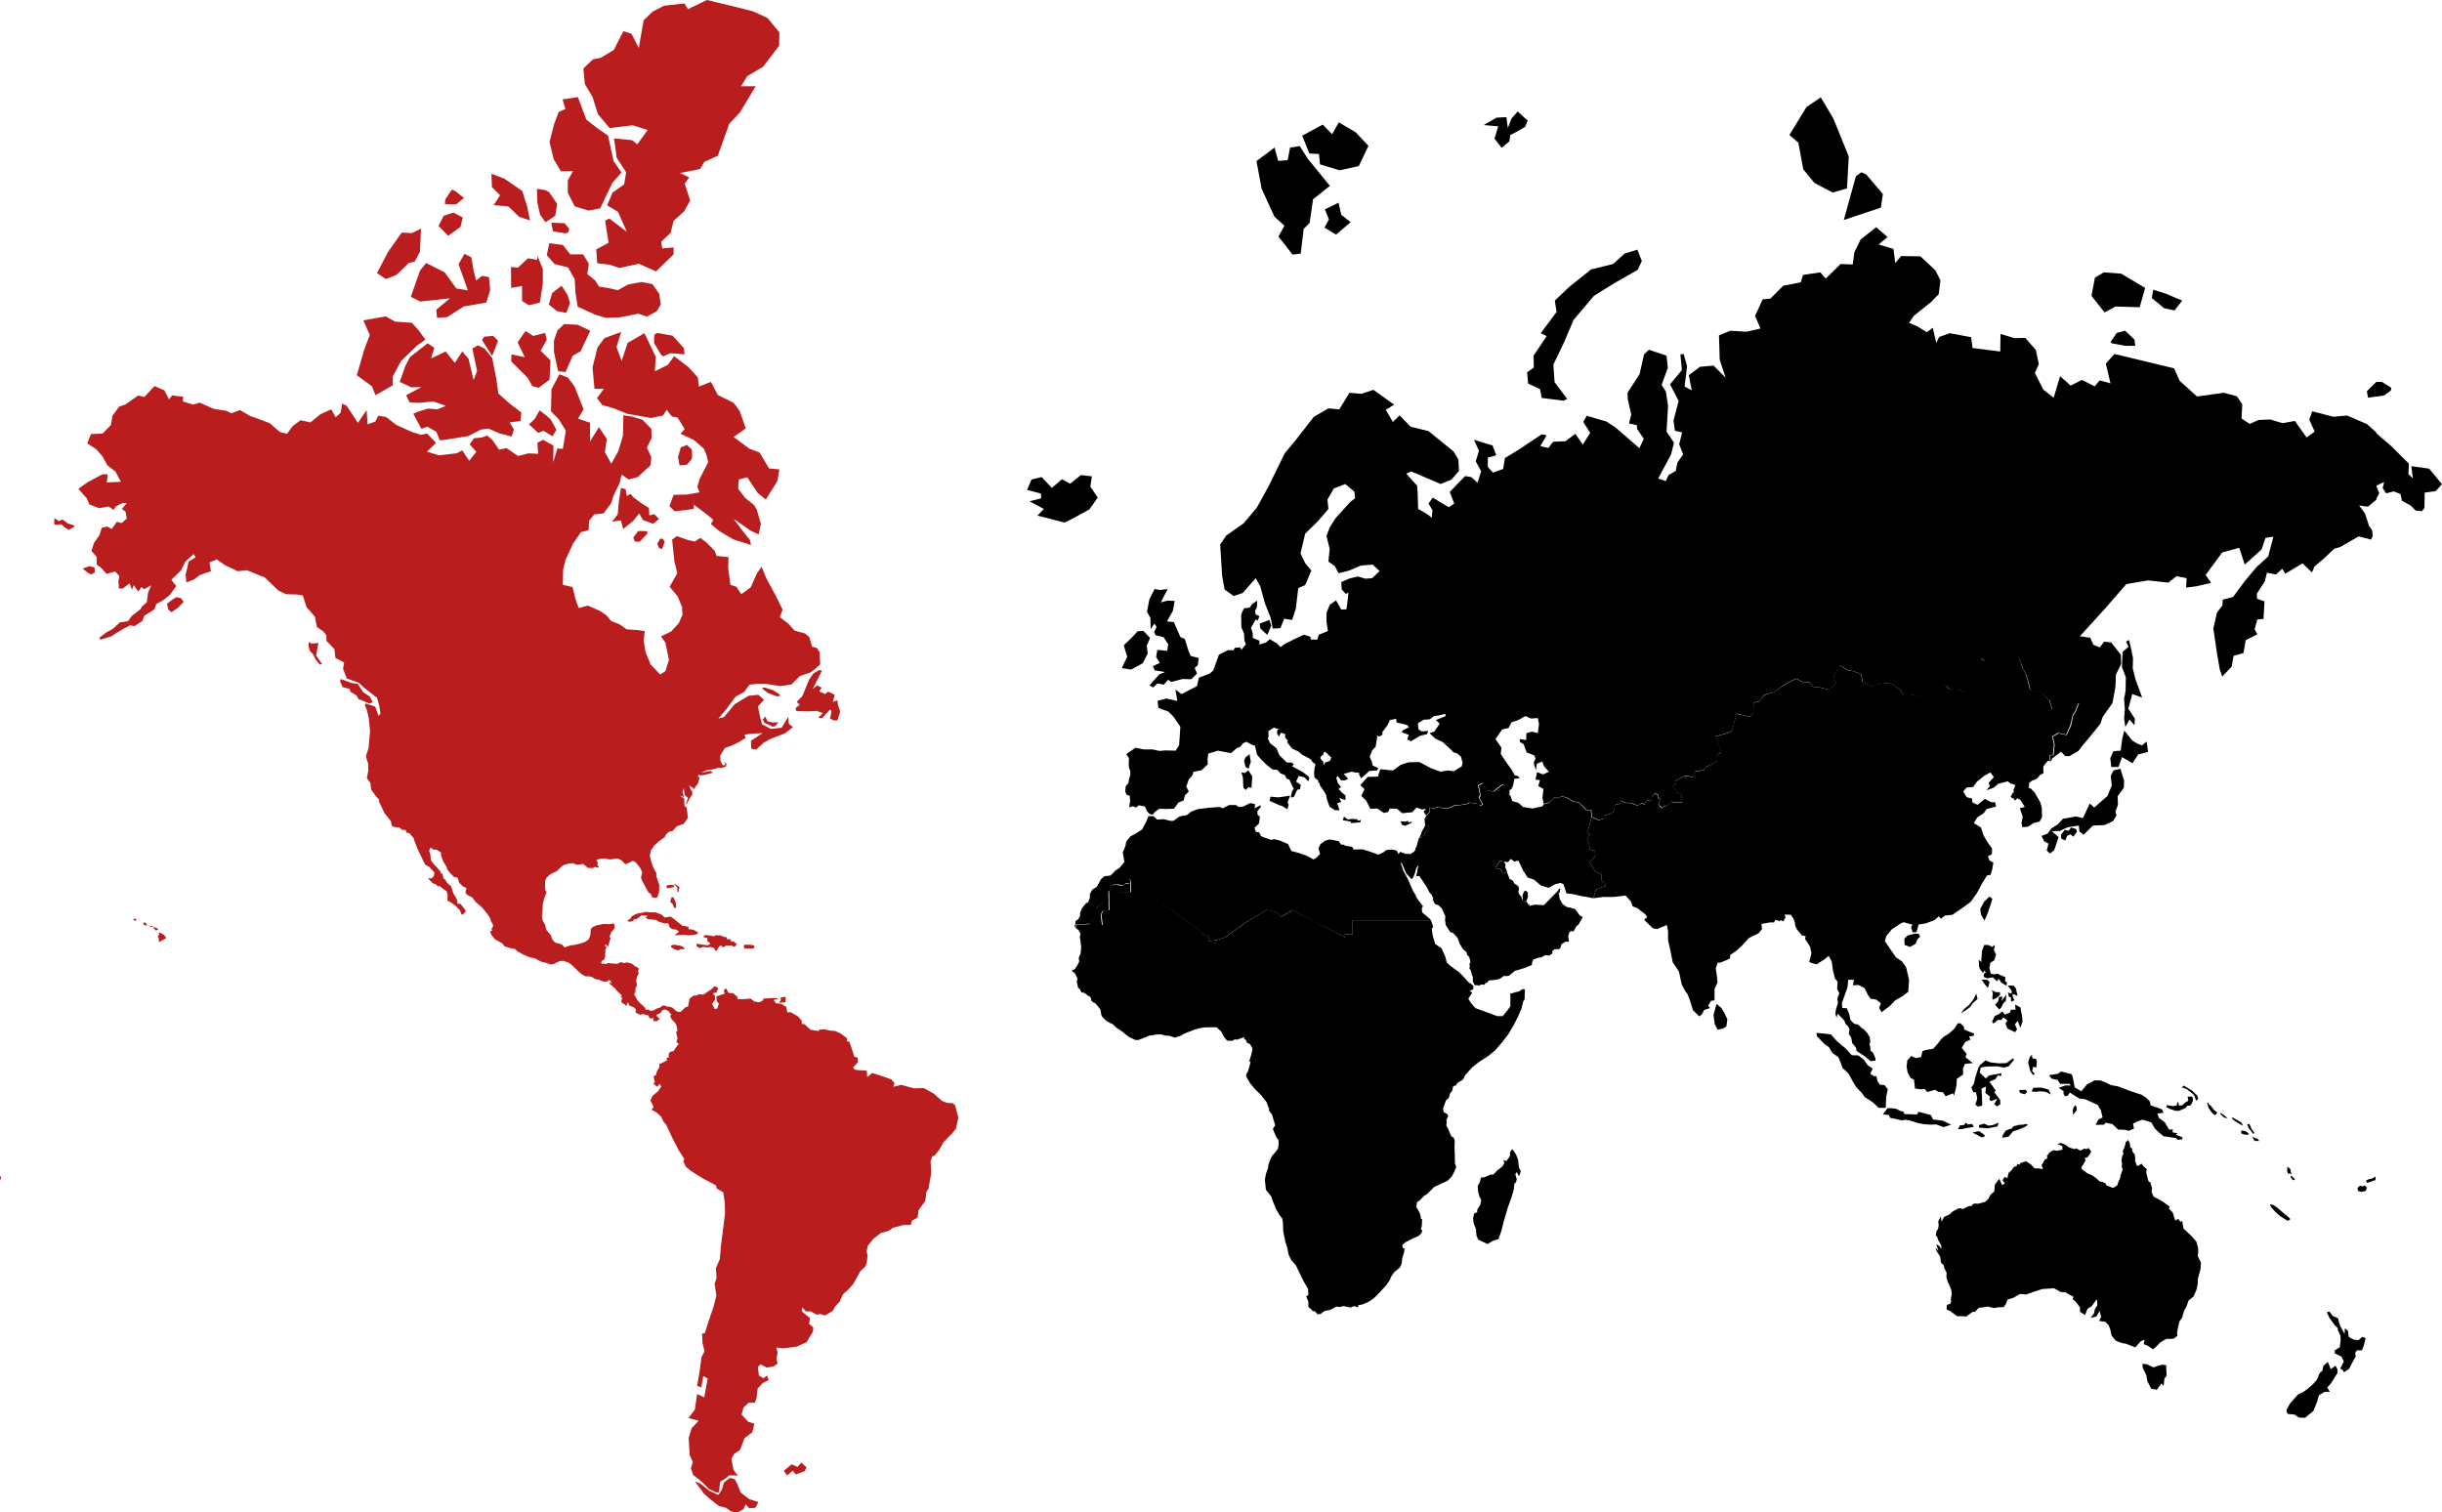 <?xml version="1.0" encoding="UTF-8"?>
<!-- Generator: Adobe Illustrator 23.0.1, SVG Export Plug-In . SVG Version: 6.00 Build 0)  -->
<svg xmlns="http://www.w3.org/2000/svg" xmlns:xlink="http://www.w3.org/1999/xlink" version="1.1" id="Layer_1" x="0px" y="0px" viewBox="0 0 987.9 611.9" style="enable-background:new 0 0 987.9 611.9;" xml:space="preserve">
<style type="text/css">
	.st0{fill:#B91D1E;}
</style>
<path d="M571.1,332.5l0.1,0.3l-2.7,1.3l-1.3-0.4l-0.6-1.3l1.3-0.1l0.5,0.2l0.7-0.3h0.5l0.2,0.2v0.3l0.1-0.1l0.4,0.1l0.5-0.2H571.1z"></path>
<path d="M608.5,348.6l0.6,1.4l-0.2,0.7l0.9,2.3l-1.9,0.1l-0.7-1.5l-2.4-0.3l2-2.9L608.5,348.6z"></path>
<path d="M576.1,338.2h-0.7l-0.2,0.6h-0.9l1-2.6l1.3-2.3v-0.1l1.2,0.2l0.4,1.3l-1.5,1.2L576.1,338.2z"></path>
<path d="M616.1,364.3l-0.2-2.1l0.7-1.6l0.7-0.3l0.8,0.9v1.7l-0.6,1.7l-0.7,0.2L616.1,364.3z"></path>
<path d="M457.3,355.7v0.2l-0.1,0.6v4.5l-8.8-0.2l0.1,7.5l-2.5,0.3l-0.7,1.5l0.5,4.2h-10.5l-0.6,1l0.1-1.2l0,0l6-0.2l0.3-1l1.1-1.3  l0.9-4l3.7-3.2l1.3-3.7l0.8-0.2l0.9-2.3l2.2-0.3l1,0.4h1.2l0.9-0.7l1.7-0.1l-0.1-1.6h0.6V355.7z"></path>
<g>
	<polygon points="857,310.3 858.5,306.3 862.7,308.8 865,305.2 869,304.2 868.4,300 866.5,301.6 864.6,300.8 862.6,299.6    859.4,295.6 858.6,298.6 857.9,303.7 855,303.9 853.7,306.7 854.1,310.3  "></polygon>
	<polygon points="836.2,338.2 837.6,337.5 838.7,338.5 840.2,336.6 839.9,335.4 837.9,334.8 836.8,336.1 835.3,335.7 833.8,337.7    833.8,339.2 835.5,340.1  "></polygon>
	<polygon points="889.3,506.4 889.2,504.7 888.5,502.3 886.4,499.9 885.2,498.8 883.3,497 882.8,493.9 882.2,494.4 881.1,493.1    880,493.8 879,490.6 877.4,488.9 877.8,488.2 876,486.9 874.1,485.6 871.2,484.1 870.4,482.2 870.6,480.7 869.9,478.3 869.2,478    868.8,476.6 868.2,474.2 868.5,473 867.2,471.9 866.4,470.8 864.6,471.8 863.7,469.6 863.8,468.6 863.6,467.1 862.6,465.7    862.5,464.6 861.8,464.2 861.6,462.5 860.9,461.2 859.9,462.2 859.8,463 859.3,464.5 858.7,465.9 859.1,466.8 858.6,467.4    858.2,469.5 858.5,471 858.3,471.8 858.7,473.2 857.9,475.4 857.6,476.9 857,478.1 856.5,479.6 854.8,480.6 852.2,479.6    851.8,478.8 850.4,478.1 849.6,478.1 847.7,476.4 846.3,475.5 844.3,474.6 842.2,473 842,472.3 842.9,470.9 843.7,469.5    843.4,468.4 844.3,468.3 845.3,467.2 846,465.8 844.8,464.4 844.2,464.9 843.2,464.7 841.6,465.5 840,464.6 839.2,464.9 837,464.2    835.5,463.1 833.8,462.4 832.3,462.8 834.3,463.7 834.4,465.1 832.1,465.6 830.7,465.3 829.1,466.3 828,467.8 828.4,468.5    827.2,469.2 825.9,471.4 826.5,473 824.8,472.7 823.1,472.7 821.6,471.1 819.6,469.8 818.4,470.2 817.2,470.6 817.1,471.2    816,470.9 815.9,471.7 814.6,472.2 813.9,473.3 812.5,474.6 812.1,476.7 811,476.1 810.1,477.5 811.1,478.8 809.9,479.4    808.8,476.9 807,479.3 806.9,480.8 806.8,482 805.2,483.4 804.5,484.9 803.1,486.2 800.3,487 798.8,486.9 798.1,487.2 797.7,487.8    796.1,488.1 794,489.2 793.2,488.8 792,489 790,490.1 788.7,491.3 786.5,492.3 785.4,494.3 785.2,492.1 784.1,494.1 784.3,495.8    784,497.3 783.4,498 783.1,499.7 783.8,500.6 784,501.5 785.3,503.8 785.4,505.3 784.6,504.2 783.3,503.3 784.2,506.1 783,504.8    783.4,506.1 784.9,508.4 785.2,510.8 786.4,512 786.5,512.9 787.5,514.9 787.4,516.7 787.9,518.4 789.3,521.6 789.6,523.4    789.2,525.6 789.3,526.8 788.9,527.5 787.6,527.9 787.5,529.8 788.9,530.4 791.8,532.5 793.6,532.5 795.5,532.6 796.8,531.6    798.1,530.7 798.9,530.8 800.5,529.1 802.3,528.9 804.2,528.6 806.6,529.2 808.3,528.9 810.6,528.8 811.5,527.5 812.1,525.8    814.4,525.1 817.2,523.5 819.7,523.7 822.8,522.6 826.2,521.5 831,521.2 833.6,522.7 835.5,522.8 838.9,524.7 838.4,525.5    839.8,526.7 841.5,529 841.4,530.7 843.5,532 844.5,529.5 846.2,528.4 848.3,525.6 848.5,528 847.5,529.6 847.1,531.4 845.7,533.2    848.1,532.6 849.4,530.4 850,532.8 849.2,534.4 851.7,534.8 853,536.1 853.7,537.8 854.2,540.3 855.9,542.4 858.5,543.4 860,543.6    861.5,544.2 863.8,545.1 866.1,542.6 867.6,542 867.2,543.8 868.8,544.4 871,545.9 872.7,544.4 873.9,543.1 876.3,541.7    879.3,541.6 880.9,540.4 880.7,539.4 881.1,537.1 881.7,534.6 882.8,533 883.6,530.2 884.5,528.6 885.4,526.1 887.4,524.5    888.6,521.7 889.1,519.4 889.1,517.6 889.8,514.9 890.2,513.5 890.4,510.8 889.1,508.2  "></polygon>
	<polygon points="874.7,552.1 872.6,552.7 871.2,553.2 868.6,552 866.8,551.7 866.8,553.3 868.3,556.4 868.7,558.8 870.3,561.9    872,562.1 872.5,562.3 874.4,559.7 875.3,560.7 875.6,557.8 876.5,556.5 876.3,552.3  "></polygon>
	<polygon points="775.6,380.1 776.8,378.9 776.2,377.8 774.7,377.7 771.7,378.5 770.4,379.8 770.5,382.3 772.7,383.1 775,381.8  "></polygon>
	<polygon points="802.7,460 802.9,459.3 801.9,458.5 800.5,457.6 798,458.2 801.6,460.1  "></polygon>
	<polygon points="808.1,455.7 808.5,454.2 806.1,455.2 804.4,455.4 802.7,454.6 800.6,455.2 800.6,456.2 804.1,456.5  "></polygon>
	<polygon points="817.3,442.2 819.1,442.7 820.1,441.8 819.5,440.9 816.8,441  "></polygon>
	<polygon points="866.4,442.9 861.5,441.3 856.8,439.5 854,439 852,438 849.7,437.1 847.3,437.1 844.3,438.7 842,441.5 839.3,439.9    838.5,435.6 838.1,434.6 833.8,433.5 832.5,434.4 828.9,435 830,436.4 832.4,436.9 833.4,438.5 837.3,438.5 837.6,439.2    835.7,439.1 832.8,440.1 834.8,441.4 834.8,442.5 835.4,443.5 836.5,443.3 837.3,442 841.3,444.5 843.5,444.7 848.6,447    849.9,449.2 850.6,452.1 848.9,452.9 847.8,455.1 851.2,455 851.8,454.2 854.6,454.8 856.9,457 859.7,457.1 861.2,457.5    863.3,456.6 862.9,454.6 864.6,453.7 866.8,453 870.3,454.1 871.7,456.5 873.2,458 875.3,459.7 878,460.1 880.3,460.4 880.9,461.1    882.7,461 883,460.2 880.2,459 881,458.5 878.9,458.1 879,456.9 877.5,457 875.8,454.1 873.4,452.3 872.8,450.5 875.2,450.2    874.6,448.8 870.1,447.2 869.7,445.6 868.3,444.2  "></polygon>
	<polygon points="771.3,431.4 771.7,433.8 772.9,436.1 774.3,436.8 774.7,440.4 776.9,440.7 778.6,440.5 779.6,441.8 782.8,440.9    784.1,441.7 786,441.9 787.1,443.5 790.1,442.3 790.5,443.3 791.5,439.2 791.6,436.5 794.2,434.7 794.1,432.3 794.9,430.4    798.1,430.1 795.1,427.7 795.6,426.4 793.6,423.9 795.1,421.5 797.1,420.6 796.6,419.3 798.4,419.1 798.6,418.1 796.4,417.3    794.6,416.5 794.5,415.4 793.1,414 792,414 790.7,416.1 788.6,418 786.4,419.4 785.3,420.4 784,422.1 782.1,424.3 778.9,424.8    777.7,425.3 777.2,427.6 775.1,428.1 773.2,427.2 771.6,429  "></polygon>
	<polygon points="795.4,456.4 798.5,455.9 797.8,454.7 796.1,454.9 795.2,454.2 794.5,455.2 793,455.2 792.1,456.8 793.5,456.8  "></polygon>
	<polygon points="838.5,449 838.7,451 840.1,449.2 840.1,447.9 839.5,447.1 838.9,448  "></polygon>
	<polygon points="825.2,441.5 827.5,441.7 829.7,442.8 828.7,440.8 825.8,440 822.5,440.1 821.9,441.6 823.7,441.7  "></polygon>
	<polygon points="812.6,459.8 814.4,457.7 816.6,457 819.4,455.8 820.4,455 819.4,454.7 818.5,455 816.7,455.1 814.4,455.7    814.1,456.4 811.4,457.4 810.3,459.1 810,460 810.3,460.3  "></polygon>
	<polygon points="823.8,431.9 824,429.5 823.7,428.4 822.2,428.2 822,426.7 821.1,427.7 820.5,429.8 821.3,433.3 822.4,434.9    823.2,434.6 822.1,433.2 822.5,431.6  "></polygon>
	<polygon points="803.6,431.5 808.1,431.4 810.6,431.9 812.6,431.4 814.8,428.7 814.3,428.2 811.7,430.1 808.6,430.2 805.2,429.8    803.2,429 800.9,431 800.3,432.1 799,436.2 798.6,438.3 797.5,440 798.3,441.9 799.4,441.9 799.9,444.5 799.1,446.9 800.2,447.7    801.9,447.3 801.8,443.5 801.6,440.4 803.4,439.6 803.2,442.2 805.1,443.7 804.8,444.8 805.4,445.5 808,444.5 806.8,446.7    807.8,447.6 809.2,446.8 809.2,445.1 806.9,442 807.3,441.1 804.8,437.6 807.2,436.6 808.3,435 809.5,435.4 809.7,434.2    804.7,435.1 803.3,436.3 800.9,433.9 801.3,431.9  "></polygon>
	<polygon points="763,444 763.7,440.7 762.4,439 760.4,438.8 759.5,437.3 759.1,435.4 758.1,435.4 756.6,434.4 757.6,432.3    755.6,431 754.1,428.8 751.8,427 749.1,426.9 746.6,424.1 745.1,422.9 743,421.1 740.7,418.5 736.5,418 734.8,417.9 735.1,419.3    737.9,422.2 739.9,423.7 741.3,426 743.7,427.7 744.6,429.8 745.4,432.1 747.8,434.3 749.8,438 751.1,440 753.2,442.2 754.3,443.8    757.7,446 760,448.2 762.9,448.2  "></polygon>
	<polygon points="786.3,456 789.3,455 786,453.4 782,452.9 781.1,451.1 776.1,449.8 775.5,450.9 770.4,450.7 770,449.7 768.9,449.5    766.8,448.5 763.6,448.3 761.7,450.9 764.2,451.1 764.6,452.2 769.5,453.3 770.6,453 772.6,453.3 775.7,454.3 778.2,454.8    780.9,455 783.3,454.9  "></polygon>
	<polygon points="696.3,407.7 694.4,406.2 693.2,410.6 693.7,414.4 694.9,416.6 697.3,416 698.4,415.2 698.8,412.4 697.5,409.6  "></polygon>
	<polygon points="880.1,449.4 881.5,449.4 882.9,448.8 884.3,448.2 884.8,447.4 886.2,447.2 887.1,445.5 887.1,444.1 886.6,443.6    885,443.7 885.3,445.3 883.8,446.2 883,447.1 881.5,447.3 881.2,445.9 880.9,446 880.5,447.3 879,447.5 876.6,447.1 876.4,447.9    877.9,448.7  "></polygon>
	<polygon points="886.1,441.8 887.3,442.7 887.9,443.7 888.4,445.3 889.3,444.6 888.9,443.2 887.9,442.3 886.8,441.2 885.7,440.6    884.8,440 883.4,439.2 882.6,439.9 884.6,440.6  "></polygon>
	<polygon points="894.4,447.4 893.6,446.8 893.3,446 892.9,446.3 893.5,448.3 894.7,450 895.8,451.1 896.6,450.8 896.9,450    895.7,449.1  "></polygon>
	<polygon points="959.4,476.9 958.5,477 957.2,477.6 957.5,478.6 959.3,478 961,477.4 961,476  "></polygon>
	<polygon points="955.9,480 954.7,479.7 953.7,480.6 954,481.9 955.4,482.2 957.1,481.8 957.5,480.4 956.6,479.6  "></polygon>
	<polygon points="834.5,331.3 832.5,333.5 829.8,335.2 828.4,337.2 825.9,338.2 827,340.4 828.7,341.3 828,344.1 829.3,345.3    831,344 832.8,338.7 830.1,336.3 833.2,336.2 836.4,334.7 841,334 841.2,336.4 842.9,337.7 846.7,334 851.4,333.8 854.8,332.2    856.2,329.9 855.8,328.3 856.8,325.6 856.7,322.1 859.2,318.7 859.3,315.9 857.8,311 855,311.7 853.9,313.9 854.3,317.8 852.6,322    851.1,323.3 847.2,326.7 845.4,325.1 842.6,331 839.8,330.3  "></polygon>
	<polygon points="926.6,493.2 925.2,491.9 923,490.1 922.1,489.3 921,488.4 919.5,487.4 918.3,487.3 918.7,488.3 920.5,490.3    922.2,491.8 924.1,493.1 925.6,493.9  "></polygon>
	<polygon points="954.1,542.2 952.3,542 950.2,540.9 949.8,538.3 948.6,537.4 948.5,539.7 946.6,536.2 945.8,533.3 943.7,532.4    942.3,530.6 941.3,530.9 942.4,533.2 944.5,536.1 945.8,537.4 945.7,538 946.8,540.3 946.9,542.4 946.5,545.1 944.5,546.3    944.5,547.5 947.3,548.9 948.2,550.8 946.7,553.7 947.8,554.3 948.2,555.2 950.3,553.8 951.6,551.3 952.6,549.5 953,548.8    952.8,547.3 953.5,546.3 955.5,546.3 956.3,544.3 957,541.3 955.6,540.9  "></polygon>
	<polygon points="942.9,553.9 942.3,552.4 941.7,551 939.9,552.6 939.5,554.6 938.4,555.5 937.3,558.2 935.7,560 933.4,562    931.4,563.4 929.7,564.1 926.4,567.8 924.9,570.6 925.4,572 928.3,572.3 930,573.5 932.5,573.6 933.8,572.5 935.9,570.8 937.4,567    938.1,564.5 940.4,563.1 942.5,563.1 941.5,561.3 942.9,559.8 944.6,557.1 945.6,555.5 945.6,554 944.8,552.5  "></polygon>
	<polygon points="800.6,390.9 801,392.1 802.3,393.7 802.6,392.7 803.4,393.3 802.6,394 802.5,395.2 803.8,395.8 806.2,395.4    807.9,397 808.6,396 809.6,397.5 811.7,398.8 811.9,397.5 811.1,396.9 811.3,395.4 808,393.9 806.8,394.2 805.4,393.9 804.8,391.7    805.2,389.5 806.8,388.5 807.5,386.2 806.6,384.2 807,383.1 806.8,382.3 806,383.1 804.3,382.3 802.7,382.3 801.8,384.8    801.5,389.2 800.5,388.3  "></polygon>
	<polygon points="798.2,405.7 800,404.2 799.5,402 798.1,404.7 796.5,406.6 794.6,408.2 793.2,410.1 796.8,407.6  "></polygon>
	<polygon points="808.7,403.3 808.4,405 807.7,405.8 807.1,406.5 808.8,408.4 809.6,407.6 810.5,405.8 811.4,405 811.7,402.4    809.7,405 810.1,403.2  "></polygon>
	<polygon points="803,398.3 804.2,399.7 804.9,397.3 803.9,396.4 801.6,396.3  "></polygon>
	<polygon points="810.1,409.2 808.6,410.3 807,411 805.9,413.3 806.4,414.1 808.3,412.6 809.6,412.7 810.4,411.6 812.1,412.8    811.3,414.1 812.1,416.1 815.2,417.6 816,416.4 815.1,414.4 816.3,413 817.3,415.8 818.2,413.3 818.1,411.8 817.8,410 817.6,409    817.4,407.6 815.2,406.4 815.4,408.5 813.5,408.5 813.1,409.7 811,410.5  "></polygon>
	<polygon points="815.5,399.8 814.7,398.8 812.2,398.7 813.8,400.8 813.8,401.9 812.3,401.6 812.7,403.3 813.5,403.4 813.6,405.3    814.9,404.7 814.2,403.1 814.2,402.1 816.2,402.9  "></polygon>
	<polygon points="805.8,400.6 806.2,401.9 806,403.3 806.1,404.5 807.8,403.7 809.1,402.5 809.1,401.4 807.4,401.4  "></polygon>
	<polygon points="911.6,458.8 912,458.3 911,457 910,454.8 909.1,454.8 909.7,456.4  "></polygon>
	<polygon points="908.5,457.7 906.8,457.3 906.6,458.4 907.2,458.8 908.8,459.1 909.8,459 909.4,458.3  "></polygon>
	<polygon points="907.2,454.9 906.6,454 904.4,452.8 903.2,452.1 902.8,452.4 903.8,453.3 905.3,454.3 907.3,455.4  "></polygon>
	<polygon points="898.3,450.2 898.2,450.6 899.3,451.8 900.5,452.4 901,452.2 899.9,451.3  "></polygon>
	<polygon points="912.7,460.6 911.1,459.9 912.1,461.6 914,461.6 913.2,460.7  "></polygon>
	<polygon points="803.9,370 805.5,365.4 806,363.6 804.8,362.7 802.6,364.9 801.1,367.8 801.4,370 802.8,372.4  "></polygon>
	<polygon points="738.1,388.1 739.8,386.7 741,389 741.5,392.5 742.3,395.8 743.4,397.2 743.2,400.2 744.1,401.8 743.3,403.9    743.5,405.9 742.7,408.5 742.5,410.2 743,411.7 743.4,410.1 744.7,411.4 746.1,412.9 746.6,414.2 747.6,415.2 748.2,416.4    747.9,418.3 748.9,419.8 749.3,422 750.8,423.8 751.1,425.2 754.3,427.3 756.8,429.3 758.7,429.1 758.7,428.2 757.7,425.8    756.7,425.1 756.6,423.5 756.3,422.6 756.6,421.4 756.4,419.6 755.3,417.8 753.7,416.2 753.1,415.9 751.7,414.5 750.1,414.2    748.6,412.7 748.1,410.3 747.1,407.9 745.3,407.8 745.1,405.8 746,403.4 747.4,399.4 747.7,396.4 750,396.4 749.6,398.6    751.9,398.5 754.3,399.8 755.7,402.6 756.7,404 759,404.4 760.9,405.9 760.2,407.8 761.2,409.5 764.5,407 766.7,404.7 769.7,403    772,401.2 772.3,396.4 771.1,391.3 769.5,389 767,387.3 764.5,383.7 762.5,380.7 763.1,378.7 765.3,376 768.9,373.6 770.1,373.1    773.7,374.1 773.1,375.2 773.8,377.2 775.3,377.1 776.2,374 779,373.6 782.7,372.2 784.3,370.7 785.2,371.7 786.8,370.4    789.8,370.1 793.5,367.6 797.2,364.9 799.7,361.4 801.8,357.5 803.8,354.2 805.3,353.9 806,351.5 806.4,349 804.8,348.1    804.2,346.4 805.8,345.6 805.9,343.3 804.1,340.8 802.4,337.9 801.4,334.8 798.5,333 799.9,330.7 802.5,329 803.7,327.3    807.5,326.3 807.1,324.6 805.4,324.5 803,323.2 800,325.6 797.9,324.6 797.8,323.1 795.6,322.5 794.2,320.2 795.6,318.6    798.2,318.4 799.8,316.2 802.8,313.8 805.2,312.5 806.6,314.4 804.5,316.7 805,318.1 803.6,319.7 806.5,318.7 808.4,317.1    812.2,316.1 813.4,317 815,317.4 815.2,318 814.5,319.8 814.7,320.5 814.1,320.9 813.4,322.4 814.1,322.9 814.8,323.2 814.9,323.8    815.6,323.6 816,322.9 817.3,323.6 819.1,326.4 817.1,327 818.3,330.4 817.8,332.9 818.1,334.7 820.5,334.4 822.6,333 825.1,332.4    826.1,330.6 826,326.8 825.4,324.6 823.1,320.6 821.6,319.1 820.5,318.6 820.8,318.2 820.9,316.7 822.1,315.8 823.8,315.2    824.8,314.2 825.3,313.5 826.7,312.8 826.6,310.2 827.4,309 828.5,307.8 829.6,308 829.2,307.4 829.2,305.5 830.5,305.4    830.9,301.1 830.2,297.9 832.5,296.5 835.8,297.2 837.5,293.5 838.5,289.2 839.5,287.8 840.9,284.2 836.5,285.4 834.2,286.9    830.1,286.9 829,283.2 825.9,280.3 821.2,279 820.2,274.9 819.3,272.3 818.3,270.4 816.7,266 814.3,264.4 810.3,263 806.8,263.2    803.5,264 801.3,266.2 802.7,267.2 802.8,269.6 801.3,271 798.9,275.5 798.9,277.4 795.1,280 791.9,278.4 788.7,278.8 787.3,277.4    785.7,276.9 781.8,279.8 778.3,280.5 775.9,281.5 772.5,280.9 770,280.9 768.4,278.8 765.8,276.8 763.1,276.3 759.7,276.8    757.2,277.6 753.4,275.8 752.9,272.7 749.8,271.6 747.3,271.1 744.4,269.3 741.6,273.7 742.7,276.2 740.1,279.1 736.2,278.1    733.6,277.9 731.8,276 729,275.9 726.7,274.6 722.6,276.6 717.5,280.1 714.7,280.9 713.7,281.2 711.6,283.9 709.4,284.3    709.3,288.3 707.8,290 702.5,288.8 700.6,295.7 699.2,296.5 693.9,298 696.3,304.5 694.5,305.4 694.7,307.5 694.3,308.3    690.1,310.3 689.2,311.7 685.7,312.1 684.7,314.4 681.9,313.9 680.1,314.6 677.5,316.2 677.9,317 677.1,317.8 677.8,321    678.7,320.7 680.3,321.4 680.2,322.8 680.6,324.7 677.9,324.7 676,324.4 674.3,325.9 673.2,326.3 672.2,327 671.2,325.9 671.4,323    670.6,322.9 670.9,321.8 669.5,321.1 668.3,322.3 668,323.6 667.6,324.1 666,324 665.2,325.6 664.3,324.9 662.3,326 661.5,325.6    659.5,324.9 658,324.9 657.2,324.8 656,323.9 655.5,325.1 653.3,325.7 652.8,328.4 651.2,329.4 649.1,329.9 648.6,331.4    646.6,331.8 643.8,330.6 642.8,334.6 642,337 643.2,337.4 642,339.2 642.9,341.7 643.1,343.7 645.2,344.2 645.4,346.2 643,349.1    644.3,350.7 645.3,352.5 647.9,353.8 648,356.5 649.2,357 649.5,358.4 645.6,359.9 644.6,363.4 648.4,362.9 652.7,362.9    657.6,362.3 659.7,364.6 660.5,366.7 662.4,367.4 665.6,369.9 666.4,371 665.1,372.1 668.6,375.5 670.4,375.9 674.3,374.2    674.8,376.8 674.8,380.3 675.6,383.9 676.7,389.3 679.2,393.1 679.6,394.8 680.3,398.2 681.7,400.9 682.7,402.2 683.7,404.9    684.9,408.7 687.4,411.2 688.5,410.4 689.4,408.6 691.8,407.8 691,406.9 692.2,404.9 693.6,404.7 693.6,400.1 694.8,397.5    694.6,395.2 694.1,391.7 694.9,389.5 696.1,389.4 698.5,388.4 699.9,387.7 699.9,386.4 702.5,384.6 704.5,382.8 707.5,379.5    711.4,377.6 712.8,375.9 712.6,373.8 715.9,373.2 717.7,373.2 718.1,372.2 719.2,372.4 719.9,372.7 720.3,372.2 721.4,372.8    722.3,371.2 722,370 724.5,370.1 725.6,371.8 726.1,373.2 726.3,374.6 727,376.1 728.9,378.4 730.5,378.8 730.2,379.8 732.3,383.1    732.8,385.7 731.9,389.2 733.5,389.8 735,390.1  "></polygon>
	<polygon points="925.7,474.9 926.2,474.7 927,475.1 926.5,472.9 925.3,472 925.3,474.1  "></polygon>
	<polygon points="926.7,476.3 927.6,477.5 928.5,477.1 926.8,475.5  "></polygon>
</g>
<g>
	<polygon points="649.2,357 648,356.5 647.9,353.8 645.3,352.5 644.3,350.7 643,349.1 645.4,346.2 645.2,344.2 643.1,343.7    642.9,341.7 642,339.2 643.2,337.4 642,337 642.8,334.6 643.8,330.6 643.6,327.8 641.6,327.7 638.6,324.7 636.4,324.3 633.5,322.6    631.6,322.3 630.4,322.9 628.6,322.8 626.7,324.8 624.4,325.4 624.1,326.2 620,327.1 616.2,326.5 614.3,324.8 611.8,324.1    610.9,321.6 610.3,321.8 608.6,320 609.5,318.3 608.7,317.3 607.7,317.6 604.6,320.1 603.6,320.2 601.8,319.7 600.4,318.2    600,316.9 598.2,317.8 599,321.8 598.5,322.8 600,325.5 598.7,326.1 597.8,325.2 594.6,324.8 593.5,325.3 590.5,325.8 589,325.8    586,327 583.8,327.1 582.3,326.4 579.4,327.3 578.5,326.7 578.4,328.6 577.7,329.3 577,330 576.3,331.3 576.5,333.8 577.7,334    578.2,335.3 576.7,336.5 576.1,338.2 575.4,338.3 575.1,338.8 574.2,338.8 574.1,338.9 573.8,339.7 573.2,342.1 572.5,343.5    572.7,343.7 571.9,344.7 570.6,345.5 568.5,345.4 566.4,344.6 565.8,345.6 565,344.1 563.1,343.7 560.8,343.9 559.7,344.8    557.6,345.8 556.4,345.3 553.8,344.4 551.2,343.6 547.6,343.7 547,342.6 544.3,342.2 543.5,341.7 542.5,341.7 541.6,340.3    538,339.6 536.1,340.1 534.2,341.5 533.4,343.1 534,345.5 532.7,346.9 531.4,347.7 528.6,346.2 524.8,344.9 522.4,344.3    521.1,341.5 517.6,340 515.4,339.5 514.3,339.8 511.1,338.7 510.1,338.2 509.4,336.7 508.1,336.6 507.5,334.9 509.3,333.2    509.7,330.4 508.7,329.6 508.7,328.1 510.1,326.4 509.9,325.8 507.6,327 507.7,325.3 505.8,324.9 502.9,326.3 501.1,326.5    500,325.7 497.2,325.7 494.7,327 493.3,326.5 488.9,326.8 484.4,327.4 481.8,328.4 480.1,329.8 477.2,330.3 474.7,332.1    473.5,332.1 470.7,331.4 468.2,331.6 466.6,330.2 464.6,330.2 463.8,332.2 462,335.6 460,336.9 457.3,338.4 455.6,340.5    455.3,342.2 454.2,344.9 454.9,348.7 452.7,351.3 451.3,352.1 449.3,354.2 446.8,354.5 445.4,355.7 445.4,355.7 443.7,358.8    441.9,359.9 440.9,361.7 440.9,363.3 440.2,365 439.3,365.5 437.8,367.3 436.9,369.4 437,370.4 436.2,371.9 435.1,372.6 435,374    435.1,374 441.1,373.7 441.4,372.7 442.5,371.4 443.4,367.4 447.1,364.3 448.3,360.5 449.2,360.3 450,358 452.3,357.7 453.2,358.1    454.5,358.1 455.3,357.4 457,357.3 456.9,355.7 457.3,355.7 457.3,355.9 457.3,356.5 467.3,363.7 476.3,370 485.3,376.3 486,377.6    487.6,378.4 488.9,378.9 488.9,380.7 491.8,380.4 495.6,379.2 503.3,373.6 512.5,368.1 516.7,369.3 518.2,370.9 520.1,369.8    522.8,368.2 533.4,373.8 544.1,379.2 544.1,378 547.2,378 547.2,372.3 557.9,372.3 568.3,372.3 578.9,372.3 578.4,371.7    575.3,369.1 575.2,367.2 575.7,366.7 573.3,363.5 572.5,361.8 571.5,360.2 569.5,355.5 567.8,352.5 566.7,349.3 567,349    568.9,353.4 570.1,354.7 571,355.7 571.6,355.2 572.3,353.6 572.9,351.3 573.7,350.1 573.8,350.5 573.4,351.7 573.3,352.8    572.9,354.5 574.2,354.4 575.6,356.5 577.2,358.9 578.3,361.1 579,361.8 579.8,363.3 579.6,364 580.5,365.7 582,366.3 583.2,367.4    584.7,370.6 584.6,372.4 584.9,374.3 586.7,377.1 587.9,377.5 589.7,379.5 590.5,381.8 591.9,384.1 593.3,385.2 593.5,386.3    594.3,387.1 594.7,388.3 594.8,389.5 594.4,390 594.7,391.3 594.2,391.4 595,392.6 595.5,394.6 595.9,395.4 595.8,396.9    596.5,398.5 598.4,398.7 599.2,398.3 600.5,398.4 601,397.7 601.7,397.5 602.2,396.7 602.9,396.6 605.2,396.4 606.9,395.9    608.4,394.8 609.2,394.9 610.4,394.8 612.8,392.8 617.1,391.5 619.7,390.4 619.8,389.4 620.3,388.2 622.2,387.5 623.5,387.3    625.2,386.4 626.7,386.6 628,385.8 628,384.7 629,384 630.7,384 631.3,383.4 631.6,382.1 633.2,381 634.5,381 634.7,380.7    634.4,378.8 634.8,377.3 635.4,376.7 636.6,376.8 637.6,374.9 638.7,373.9 639.1,373.1 640.1,371.4 640.1,370.8 639.1,370.4    638.4,369.4 637.2,367.8 635.6,367.3 633.7,366.9 632.2,365.8 631,363.8 630.6,361.5 630.1,360.5 628.4,362.3 626.5,364.2    624.6,366.2 623,366.1 620.8,366 618.7,366.5 618.6,365.7 618.1,365.8 617.6,364.7 616.9,364.9 616.1,364.3 615.7,363.6    615.3,362.6 614.6,361.8 614.2,360.8 614.5,359.8 614.3,358.6 612.5,357.3 612.1,356.3 610.7,355.6 609.7,353 607.8,353    607.1,351.6 604.8,351.3 606.7,348.3 608.5,348.6 610.1,348.8 611.1,347.5 612.8,348.6 614.2,348.1 616.2,352.2 618,355    620.6,355.9 623.3,358.2 626.5,359.2 629.2,357.7 631.3,357.2 632.5,357.7 633.7,361.4 636.7,361.8 639.6,362.5 644.6,363.4    645.6,359.9 649.5,358.4  "></polygon>
	<polygon points="630.6,361.5 631,360.9 631.2,359.7 630.9,359.4 630.1,360.5  "></polygon>
</g>
<g>
	<polygon points="614.1,469.1 613.4,467.3 612.7,466.1 611.8,464.9 610.9,466.1 610.8,467.8 609.4,469.7 608.2,469.4 608.6,470.5    607.8,471.9 605.6,473.6 604.1,475.2 602.9,475.2 601.9,475.7 600.4,476.3 599.1,476.4 598.7,478.2 597.8,479.8 598,482.3    598.5,484.1 599.2,485.4 598.9,487.3 597.6,489.4 597.6,490.4 596.4,490.9 595.9,492.9 596.2,495 597.1,497.3 597.3,499.9    598,501.5 600.1,502.5 601.7,503.3 604,502 606.2,501.3 607.4,497.9 608.4,493.9 610,488.5 611.4,484.6 612.4,481.3 612.6,478.9    613.3,478.3 613.6,477.1 613,475 613.6,474.2 614.5,475.8 614.9,475 615.2,473.7 614.5,472.4  "></polygon>
	<path d="M616.9,401l-0.1-0.8h-1l-1.3,0.9l-1.4,0.3l-1.2,0.4l-0.9,0.1l0,0v1.1v2.7v1.4l-1.2,1.7l-1.9,2.3h-2.2l-8.7-3.2l-1-1l-1-1.3   l-1-1.5l0.6-1l1-1.5l-1.1-0.7l1.5-0.7l0.1-1.1l-0.6-0.8l-1.3-0.8l-0.8-0.9l-1.5-1.6l-1.5-1.6l-3.6-2.6l-1.5-1.4l-0.7-2.6l-1.5-3.2   l-1.5-1l-1-0.7l-1-3.4l-0.4-2.9l0.6-0.5l-0.9-2.8h-10.6h-10.4h-10.7v5.7h-3.1v1.2l-10.6-5.5l-10.6-5.5l-2.7,1.6l-1.9,1.1l-1.5-1.6   l-4.2-1.3l-9.1,5.5l-7.7,5.6l-3.8,1.3l-3,0.3v-1.8l-1.2-0.5l-1.7-0.8l-0.6-1.3l-9-6.3l-9-6.4l-10-7.2v4.5l-8.8-0.2l0.1,7.5   l-2.5,0.3l-0.7,1.5l0.5,4.2h-10.5l-0.6,1l1.4,1.2l0.7,1.4l-0.3,1.4l0.3,1.4l0.3,2.8l-0.3,2.6l-0.7,1.4l0.2,1.5l-0.6,1.4l-1.3,1.9   l-1.2,0.5l1.3,1l1.1,2.1l-0.3,1.2l0.4,2.1l0.2,0.6l0.8,0.6v0.4l0.6,0.8l1.1,0.2l1.4,1.1l0.8,0.4l0.4,0.6l0.3,1.2l0.7,0.5l0.7,0.3   l1,1.1l1.2,1.6l0.3,2l0.5,1l1.4,1.4l1.9,1.1l0.7,0.2l1.8,1.7l2.3,1.5l2.4,2l2.7,1.3h0.7l0.5,0.1l2.6-1l1.9-0.8l3.2-0.5h1.7l1.9,0.5   h1.2l2.4,0.8l2.4-0.8l1.5-0.9l4.2-1.6l2.2-0.6l2.2-0.3h2.4h2l1.9,1.8l0.9,1.9l1.4,1.7l2.1,0.1l1-0.6l1,0.1l2.8-1v0.7l0.7,0.4   l0.5,1.2l1.2,0.5l1,1.8l-0.4,2.1l-0.9,3l0.5,0.4l-0.5,2l-0.6,1.9l-0.6,0.9l-0.1,0.9l1.6,2.8l1.8,2.2l2.7,2.7l2.2,2.8l0.7,2l0.4,0.8   l-0.2,0.5l1.3,1.7l0.5,1.8l0.8,2.6l-0.8,1.1L515,457l0.7,1.6l0.7,1.6l0.8,1l0.1,1.5l-0.3,2l-0.9,1.2l-1.5,1.8l-0.6,1.1l-0.9,2.5   l-0.1,1.2l-0.9,2.5l-0.4,2.4l0.2,1.8l0.2,2.1l2.2,2.8l0.6,1.8l1.4,3.4l1.4,2.4l1,1.2l0.3,1.6l0.1,3.5l0.9,4.5l0.7,2.1l0.6,2.9   l1,2.2l2,2.3l1.9,4l0,0l1.3,2.6l1.7,2.9l0.1,2.4l-0.9,0.6l0.9,2.1v1.9l0.4,0.9l0.1-0.4l1.2,1.4l0.9,0.1l1.1,1.2l1.2-0.1l1.6-1.2   l2.3-0.5l2.7-1.3l1.1,0.2l1.6-0.4l2.9,0.6l1.3-0.6l1.6,0.5l0.3-0.9l1.4-0.2l2.8-1.2l2-1.4l1.9-1.9l3-3.2l1.5-2.2l0.7-1.6l1.1-1.6   l0.5-0.4l1.8-1.5l0.7-1.4l0.3-2.5l0.7-2.2l0.2-1.6l-0.7-0.2l-0.2-1.2l1.2-1.1l3.2-1.6l2.2-1l1.1-1l0.4-1.2l-0.6-0.5l0.4-1.4   l0.1-2.8l-0.5,0.1v-0.9l-0.5-1.7l-1.3-2.2l0.2-2l1.1-0.7l1.9-2l1-0.5l3-3l3-1.4l2.4-1.1l1.7-1.7l1-1.9l0.8-2l-0.5-1.4l-0.1-4.3   l-0.1-2.2l0.1-2.7l-0.4-1.2l-1-0.6L586,457l-0.9-1.7l0.2-1.3l-0.2-0.8l0.7-1.6l-0.1-0.7l-1.7-1l-0.2-1.5l1.2-3.3l1.1-0.9l0.5-1.8   l0.9-1.1l0.4-1.9l1-0.2l0.7-1.1l1.9-1.1l0.6-0.6l0.6-1.4l2.9-3.2l2.5-2l4-2.6l2.7-2.2l3.1-3.6l2.3-3l2.3-3.9l1.7-3.4l1.3-3l0.7-2.9   l0.6-1v-1.4L616.9,401z M559.5,450l-0.5-1.6L559.5,450l1.5,1.5L559.5,450z"></path>
</g>
<g>
	<polygon points="512.7,256.9 514.3,253.1 513.5,250.8 509.6,252.3 509.9,254.3  "></polygon>
	<polygon points="505.1,311 506,308.2 505.5,305.1 503.8,306.5 503.3,307.9 503.9,310.3  "></polygon>
	<polygon points="465.5,254.5 467,252.3 467.9,253.6 466.9,255.7 467.5,257 470.8,257.8 470.8,257.9 472.6,260.7 472.2,263.3    472.2,263.3 468.2,262.9 467.7,265.8 469.2,268.2 466.4,269.5 467.1,271.2 471.3,271.9 471.3,271.9 468.9,272.9 465,277.3    466.5,278.1 468.3,276.5 470.8,277 472.6,275 473.8,275.9 478.4,274.7 481.9,274.8 484.3,272.5 483.3,270.3 484.6,269 484.9,266.2    481.7,265.4 480.9,263.6 479.3,258.5 477.5,257.7 475.1,252.2 474.9,251.7 472.1,251.4 474.5,247.1 475.2,243.1 472.3,243    469.6,243.7 472.4,238.3 469.2,238.7 467.1,238.3 465,242.4 464,247.5 465.4,250  "></polygon>
	<polygon points="549.2,331.5 547.3,331.3 545.2,331.5 543.7,330.4 543.2,331.8 546.5,332.4 546.4,333 550.3,332.7 550.6,331.7    549.2,332.1  "></polygon>
	<polygon points="457.6,270.9 462.3,268.3 464.3,264.4 463.9,261.2 465.3,258.1 462.5,255.2 460.2,255.4 458.2,257.6 454.6,261.1    456,265.7 453.8,270.3  "></polygon>
	<polygon points="441.7,192.7 437.3,192.2 432.9,195.7 429.6,193.9 425.5,197.4 421.4,193 417.3,194 415.5,198.2 421.1,199.7    421.2,201.6 416.5,202.8 422.3,205.9 419.7,208.6 427.1,210.5 430.6,211.4 433,210.3 440.7,206.1 444.1,201.3 441.1,196.9  "></polygon>
	<polygon points="503.7,312.7 502.2,312.5 502.8,314.5 503,318.7 504,319.6 505,318.5 506.3,318.7 506.6,314.1 505,311.6  "></polygon>
	<polygon points="519.9,322.2 517.1,322.6 514,322.3 513.6,324 517.4,325.7 518.7,326.1 520.8,327.4 521.3,325.6 520.9,324.6    521.9,321.9  "></polygon>
	<polygon points="533.6,62.3 534,66.5 541.9,68.9 549.7,67.2 553.6,59 548.4,53.5 541.6,49.5 538.9,54.3 535.1,50.4 526.8,54.9    529.7,62.1  "></polygon>
	<polygon points="540.5,94.9 546.4,89.9 542.6,86.9 541.5,82 536,84.7 537.6,88.8 535.8,92.1  "></polygon>
	<polygon points="515.6,87.7 519.6,91.3 517.2,95.7 522.9,103 526.2,102.6 527.4,92.6 529.8,90.2 531.2,80.6 538,75.2 529.2,64.4    525.8,59.1 521.9,59.7 520.9,64.8 517.1,65.1 515.6,59.7 508.3,65.2 510.4,76.4  "></polygon>
	<polygon points="855.8,124 865.6,124.3 867.8,116.5 858.1,110.7 851.1,110.2 847.5,112.3 846.1,119.7 851.4,126.4  "></polygon>
	<polygon points="760.9,84 761.7,78.5 755,70.6 753,69.7 750.8,71.3 745.9,89  "></polygon>
	<polygon points="879.7,125.6 882.8,121.6 876.1,118.8 871.1,117.2 870.5,120.6 875.5,124.7  "></polygon>
	<polygon points="856.3,134.7 853.8,138.4 854.3,138.9 859.7,139.9 863.8,139.9 863.5,137.4 859.7,133.8  "></polygon>
	<polygon points="729.5,68.5 734,74 741.4,77.9 747.2,76.2 747.9,63.3 741.7,48 736.6,39.4 730.8,43.3 723.9,54.6 727.5,57.7  "></polygon>
	<path d="M949.5,168.1l-5.6,0.5l-8.5-2.2l-1.2,3.4l2.2,4.8l-3.3,2.4l-4.7-6.7l-5,0.9l-5-1.5l-4.7,0.2l-3.6,1.6l-3.3-2.2l0.3-5.7   l-2.2-3.3l-5.3-1.4l-10.8,1.5l-7-6.3l-2.3-5.1l-24.1-5.8l-3.5,3.9l1.9,8l-4.4-1.2l-2,2.4l-5.2-2.6l-4.5,2.3l-4.3-3.8l-2.6,8.7   l-4.2-3.3l-3.4-6.7l1.6-3.6l-1.2-5.7l-4.3-4.9l-4.3,0.1l-5.7-1.7l-0.1,7.1l-11.2-1.4l-0.6-4.4l-8.6-1.6l-4.3,1.5l-1.2,2.4l-1.4-6.1   l-2.4,1.8l-3.9-2.4l-3.3-1.4l2-2.9l7-5.6l3-3.1l0.7-5.6l-2.1-4.1l-6-5.6l-7.8-0.1l-2.4,2.8l-0.7-5.7l-6-1.8l3.6-3l-4.6-4l-6.3,5   l-2.5,5.1l-0.7,5l-4.9-0.2l-6,5.9l-2.2-2.5l-7,1l-0.9,3l-7.1,1.4l-5.2,5.2l-3.1,0.3l-3.1,6.7l2.2,5.1l-5.8,1.3l-6.4-0.4l-4.6,1.9   l0.3,9.8l2.4,7.3l-4.9-4.9l-5.5,0.5l-4.5,3.4l1.2,6.1l-2.9-1.5l1-8.3l-1.4-4.9l-1.3,0.2l0.6,6.3l-4.8,5.8l3.5,6.7l-2.1,7.9l0.6,4.2   l2.9,0.6l-1.2,4.8l1.6,4.1l-2.3,3.3l-0.7,3.4l-2.9,1.7l-1.1,2.4l-3.1-1l5.2-9.7l1.2-4.8l-3-4.5l0.6-10.5l-0.9-5.7l-1.7-2.7l2.5-6.9   l-0.5-4.9l-7.1-2.4l-2,1.8l-1.8,8l-4.9,7.6l0.1,2.6l1.4,6.2l-0.9,3.6l3.2,0.7l0.1,1.6l2.7,3.9l-1.8,3.8l-9.7-8.4l-3.7-2.4l-7.9-2.3   l-1.4,2.5l2.8,4.4l-3,4.8l-3-4.4l-4,3l-5,0.2l-1.9,2.5l-3.3-0.7l2.6-4.4l-2-0.4l-9.3,6.2l-5.6,3.4l-0.7,4.4l-4.1,1.5l-2.1-2.3v-3.8   l3.4-0.9l-1.5-4l-7.5-2.3l2,4.5l-1.3,4.2l2.2,4.1l-1.5,4.6l-2.5-2.3l-2.5-0.4l-6.2,6.4l1.8,4.7l-2.2,1.5l-6.5-3.9l-1.7,2.4l1.6,2.7   l-0.3,3l-2.1-1.6l-3.4-1.9l-0.2-6.4l-0.2-3l-4.4-4.9l2-0.9l11.9,5.1l4.4-1.8l3-3.5l-0.2-4.6l-2-3.3l-10.1-8.2l-7.3-1.8l-4.4-4.6   l-2.7,2.7l-2.9-4.9l3.4-2.1l-8.4-6l-4.8,1.6l-4.9-0.4l-4.1,6.7l-4.4-0.4l-5.9,3.4l-7.3,9.4l-4.5,5.4l-6.4,13.1l-4.9,8.9l-5.3,6.3   l-7,4.9l-2.5,3.7l0.8,12.6l1,5.6l3.7,2.6l3.6-1.2l5.3-6l1.8,3.2l2,7.2l2.2,5.5l0.9,4.5l3.1-0.2l1.5-3.8l3.2,0.5l1.5-4.5l1-8.4   l2.8-1.2l2.5-5.9l-2.5-3l-1.9-3.9l1.9-8l5.2-5.1l4.2-4.9l-0.4-3.8l2.6-4.5l4.6-1.8l3.7,3.1l0.3,2.7l-1.8,1.3l-6.1,6.7l-2.4,3.8   l-1.3,3.4l1.3,5.2l-0.5,5.2l2.6,1.8l1.5,2.9l4.3-1.1l4.7-2l4.8-0.4l2.8,2.6l-3,2.9l-2.8,0.2l-2.9-0.9L546,234l-3.4,1.5l0.2,3   l1.7,1.8l1-0.6l-0.3,3l-0.5,3.8l-2.1,0.1l-2.1-3.7l-2.5,1.7l-1.3,3.1l-0.1,3.6l0.6,4l-3.7,1.5l-0.6,2l-2.6-0.1l-0.2-1.1l-2.7-0.8   l-3.4,1.6l-4.2,2.1l-1.8,1.3l-1.3-1.4l-3-1.8l-1.5,1.3l-2.7,0.9v-1.6l-2.7-1.1v-1.8l-0.7-2.3l1.9-3.4l0.8,0.5l0.7-1.8l-1.5-0.7   l-0.3-1.4l0.8-1.6l0.1-2.6l-2.1,1.4l-0.9,1.4l-2.3,0.3l-0.8,1.5l-0.4,1.3l0.1,4.9l1.1,2.6l0.1,2.6l0.6,1.7l-1.8,2.2l-0.5-1   l-2.2,0.2l-0.5,1l-2.2-0.1l-3.7,1.9l-2.3,6.4l-1.4,1.2l-2.1,0.8l-2.3,0.9l-0.8,3.4l-6.2,3.2l-2.5-1.8l0.8,4.6l-4.5-1l-3.5,0.9   l0.3,2.9l4.1,1.5l2,2l2.8,4.1l-0.5,7.5l-1.4,2.2l-4.3-0.1l-2.2,0.2l-2.8-0.6h-3.6l-3.3-0.7l-3.8,2.6l1.1,1.6l-0.1,2.6l0.1,1.2   l0.5,1.3l0.1,1.5l-0.6,2.1l-0.2,1.4l-1.1,1.3l-0.2,2.2l0.6,1.3l1.2,0.3l0.2,2.1l-0.4,2.6l1.4-0.4l1.4,0.5l1.1-0.9l2.5,0.5l0.8,1.9   l1,1.1l1.3,0.3l1-1.2l1.7-1.2l2.5,0.1l3.4-0.1l1.9-2.6l2-0.7l0.6-2.2l1.5-1.5l-1-2l1-2.8l1.6-1.9l0.2-1.2l3.4-0.7l2.5-2.4l-0.1-2.1   l0.3-2.2l3.9-1.2l5.3,1l2.4-2.1l1.1-0.3l1.5-1.7l1.2-0.5l2.2,1.2l1.3,0.4l0.8,3.6l1.8,2.1l2.4,2.3l2.1,1.6l2,0.2l1.2,1.4l1.7,0.6   l0.8,1.5l1.1,0.4l0.8,1.8l1,2l-0.6,0.7l-0.5,1.8v1l1.1-0.3l1.4-2.9l1.1-0.2l0.3-1.8l-1.9-1.3l1.1-2.3l2.3,0.6l1.5,1.6l0.5-1.2   l-0.3-0.7l-2.3-1.8l-2-1.1l-2.4-1.3l0.7-0.7l-0.7-0.8h-2.1l-3-2.9l-1.3-3l-2.5-1.9l-0.9-1.9l0.3-1.1l-0.1-1.9l2.2-1.4l2.1,0.6   l-0.6,0.3l-0.1,0.1l-0.1,1.3l0.8,1.3l0.8-1.6l1.7,0.6v1.3l1.2,1.6l-0.5,0.3l2.2,2.7l2.4,1.1l1.5,1.3l2.5,1.3l1.2,0.7l0.7,1.2   l0.6,0.3l0.5,0.6l-0.4,1.1l-0.2,2.4l0.2,1.7l1.5,1.2v0.8l0.5,0.2l0.2,1l1.4,2l1,1.6l0.5,2.3l1,2.7l2.2,1.4h1.8l-1-2.9l1.7-0.4   l-0.8-1.7l2.5,0.9v-1.9l-1.3-1l-1.5-1.6l1-0.8l-1.3-1.6l-0.6-2.1l0.5-0.8l1.4,1.8h1.5l1.4-0.6l-1.8-2l3.2-0.9l1.4,0.3l1.6,0.1v0.7   l0.8,1.6l2.2-1.9l1.1-1.1l3.2-0.2l0.5-0.9l-2.3-1.1l-0.3-1.4l-0.9-2.1l1-2.6l1.4-1.5l0.7-4.5l0.8,0.4l1.3-0.8l-0.1-1l2.1-2.8l1-2.1   l2.5-0.5l0.2,1.5l4.2,1l0.8,0.9l-2.5,1.3l-0.5,0.7l2.9,1.1l-0.6,1.8l1.5,0.8l3.6-2.2l2.9-0.7l0.5-1.3l-2.7,0.2l-1.3-0.9l-0.2-2.4   l2.3-1.4l2.5-0.2l1.8-1.3l2.1-0.3l2.4-0.6l0.1,0.9l-3.9,1.6l1.5,1.5l-2.2,3.2l-1.9,0.6l2.3,2.2l3,1.4l3.4,3.1l1,1.1l1.5,0.4   l1.5,1.3l0.7,2.5l-0.4,1.5l-3.2,1.9l-2.3-0.3l-3.1,0.5l-3.8-1.4l-4.7-2.5l-4.4,0.1l-3.1,1l-3.2,2.3l-5.1-0.5l-1,3l-4.1,0.1l-3,3.3   l1.7,1.7l-1.3,2.7l2,1.9l1.6,3.3l2.9-0.1l2.6,1.8l1.8-0.4l0.6-1.4l2.9,0.1l2.2,1.8l4-0.4l1.8-1.9l2.2,0.8l1.6-0.3l-1,1.2l1,1.5   l0.7-0.7l0.7-0.7l0.1-1.9l0.9,0.6l2.9-0.9l1.4,0.6h2.2l3.1-1.3l1.4,0.1l3-0.5l1.1-0.5l3.1,0.4l0.9,0.9l1.3-0.6l-1.5-2.7l0.5-1.1   l-0.8-3.9l1.8-1l0.4,1.3l1.4,1.6l1.8,0.5l1-0.1l3.1-2.5l1-0.3l0.8,1l-0.9,1.7l1.7,1.8l0.7-0.2l-0.1-1.7l1-0.8l0.5-1.2l0.5-2.7   l2.2-0.3l-0.8-0.9l-1.2-0.2l-1.4-2.5l-1.4-1.9l-2.9-4.3l0.3-2.5L605,299l2.7-3.9l2.6-0.6l1.2-2.3l2.5-0.8l3.1-1.7l2.3,1l2.7-0.2   l0.5,2.4l-0.5,3.7l-2.3-0.6l-2.3,0.6l-0.1,2.8l-2.6-0.4l0.1,1.2l1.5,0.9l1.2,3.3l3.1,1.2l0.5,1.3l-0.7,1.5l0.1,0.9l0.8,2.3l0.3-2.6   l2.2-0.9l0.8,2l1.9,2.1l-2.3,1.1l-2.5-0.9l-0.6,3l1.8,0.2l-0.7,2.4l2.1,1.2l-0.4,3.6l0.5,2.4l2.3-0.6l1.9-1.9l1.8,0.1l1.2-0.6   l1.9,0.3l3,1.7l2.1,0.4l3.1,3l2,0.1l0.2,2.8l2.7,1.2l2-0.4l0.6-1.5l2.1-0.5l1.5-1l0.5-2.7l2.2-0.6l0.4-1.2l1.3,0.9l0.8,0.1h1.5   l2,0.7l0.8,0.4l1.9-1.1l0.9,0.6l0.9-1.5l1.6,0.1l0.4-0.5l0.3-1.4l1.2-1.2l1.4,0.8l-0.3,1l0.8,0.2l-0.2,2.8l1.1,1.1l0.9-0.7l1.2-0.3   l1.7-1.5l1.8,0.3h2.7l-0.4-1.9l0.1-1.3l-1.6-0.8l-0.9,0.3l-0.7-3.2l0.8-0.8l-0.4-0.8l2.6-1.6l1.8-0.7l2.8,0.5l1-2.3l3.4-0.4l1-1.4   l4.2-1.9l0.4-0.8l-0.2-2.1l1.8-1l-2.4-6.5l5.3-1.5l1.4-0.8l1.9-6.9l5.3,1.3l1.5-1.8l0.1-4l2.2-0.4l2-2.7l1-0.3l2.8-0.7l5.1-3.6   l4.1-2l2.3,1.3l2.8,0.1l1.8,2l2.7,0.2l3.9,1l2.6-2.9l-1.1-2.5l2.8-4.4l3,1.8l2.4,0.5l3.1,1.1l0.5,3.2l3.8,1.8l2.5-0.8l3.4-0.6   l2.7,0.6l2.6,2l1.6,2.1h2.5l3.4,0.7l2.5-1l3.5-0.7l3.9-2.9l1.6,0.4l1.4,1.4l3.2-0.3l3.2,1.6l3.8-2.6v-1.8l2.4-4.5l1.5-1.4v-2.4   l-1.5-1l2.2-2.2l3.3-0.8l3.5-0.1l4,1.3l2.3,1.6l1.7,4.4l1,1.8l0.9,2.6l1,4.1l4.6,1.3l3.2,2.9l1.1,3.8h4.1l2.3-1.6l4.4-1.2l-1.4,3.6   l-1,1.4l-0.9,4.3l-1.8,3.7l-3.2-0.7l-2.3,1.3l0.7,3.2l-0.4,4.3l-1.4,0.1v1.8l0.4,0.6l0.4-1.2l3.6-2.7l1.7,1.8h1.7l3.6-2.1l1.7-2.2   l3.6-4.3l3.6-4.5l0.9-2.7l4-5.7l1.2-6.5l0.2-5l2.1-4.3l-0.1-3.7l-3.9-5l-2.9-0.3l-1.7,2.3l-2.6-1l-1.3-2.9l-4.2-0.6l10.2-11.2   l8.6-9.9l8.8-1.5l8.2,0.9l3.3-2.6l4.1,0.8l-0.2,3.8l4.1-0.5l6-1.4l-2.2-3.2l6.7-9.1l6.9-1.9l2.2,6.8l6.8-6.1l1.6-4.7l3.2-0.5   l-2.1,8l-4.8,4.4l-4.6,5.5l-4.8,6.5l-4.2,1.1l-0.1,2.3l-2.2,2.9l-1.5,6.4l1.5,10.2l1.1,6.4l1,2.9l3.8-4l0.8-4.4l4-1.1l0.9-5.2   l4.7-2.4l-1.1-2l1.1-4l2.5-0.2l0.4-7.1l-3-1.1l-0.1-2l3.2-5l0.9-3.5l3.6,0.7l2.6-2.3l1.2,2l7-4.2l3.8,3.7l1-2.4l3.9-3.3l4.1-3.9   l2.4-0.7l7.5-4.3l5,1.3l0.7-1.5l-0.3-2.4l-1.2-1.6l-1.6-5l-2.4-3.3l3.5,0.5l3.4-2.8l0,0v-27.3l-3.7-3.3L949.5,168.1z M538.3,307.2   l-0.3,0.4l0.1,0.3l-0.6,0.1l-1.6,0.6l-0.1,0.7h-0.3l-0.2-1.3l-0.6-0.4l-0.6-1l0.5-0.8l0.6-0.3l0.4-1.2l0.5-0.2l0.4,0.5l0.5,0.2   l0.3,0.6l0.4,0.2l0.5,0.7h0.4L538.3,307.2z"></path>
	<polygon points="958,160.9 961,160.5 961,154.8 957.5,158.3  "></polygon>
	<polygon points="604.6,56.1 607.5,59.8 610.6,57.2 611,54.6 613.4,53.4 617,51.3 618,48.8 614,45.1 611.5,47.9 610,51.8    609.4,47.4 605.4,47.6 600.2,50.6 606.1,51.1  "></polygon>
	<polygon points="866.6,282.2 863.9,274.8 862.8,270.5 862.9,266.2 862,261.9 861.3,258.9 860.1,259.6 861.1,261.7 858.7,263.7    858.4,269.8 860,274 859.9,279.6 859.3,282.6 859.6,287 859.3,290.8 859.8,294.1 861.5,291.1 863.5,293.4 863.6,290.7 861,286.7    862.6,280.8  "></polygon>
	<polygon points="620.5,148.7 617.8,150.6 618.2,155.2 623,157.4 623.7,161 632.5,162.1 634,161.4 628.9,154.6 628.4,147.5    632.6,138.8 636.6,129.4 644.8,119.7 653,114.6 662.5,109.2 664.2,105.6 662.4,101 657.2,102.6 652.6,106.8 643.7,109 634.9,116    629,121.6 629.7,126.2 623.3,134.8 625.7,136 620.4,143.9  "></polygon>
	<polygon points="967.2,158 967.4,156.9 963.6,154.5 961.3,154.5 961,154.8 961,154.8 961,160.5 964.5,160  "></polygon>
	<polygon points="982.7,189.6 975.5,188.6 976.1,193.5 974.3,191.8 974.5,187.6 967.5,180.6 961,175 961,175 961,202.3 962.5,199.6    961.3,196.5 964.5,195 963.9,197.4 965.3,199.6 968.4,198.8 971.1,199.9 971.7,202.6 975.2,204.5 977.3,206.6 979.8,206.8    980.8,205.5 980.9,199.3 985.3,198.7 987.9,195.9  "></polygon>
</g>
<g>
	<polygon class="st0" points="299.6,603.8 298.3,600.4 297.2,598.4 295.3,597.9 292.9,599.7 292,602.7 290.6,604.8 287.1,603.2    283.3,600.2 281.1,599.3 284.8,604.3 287.5,606.7 290.9,609.3 293.7,610 295.6,611.4 297.2,611.8 298.5,611.9 300.8,610.5    301.7,608.6 303.1,610.2 305.6,610 306.8,607.7 303.1,606.5  "></polygon>
	<polygon class="st0" points="271.7,363 271.1,364.8 272.1,365.7 272.8,367.4 273.5,367.2 273.5,365.5 272.5,363.1  "></polygon>
	<polygon class="st0" points="274.4,361 274.9,358.9 272.8,357.5 272.8,357.9 274,359 274,360.6  "></polygon>
	<polygon class="st0" points="270.9,358 269.6,358.3 269.8,359.4 272.7,358.9 272.6,358.1  "></polygon>
	<polygon class="st0" points="387.3,450.6 386.4,447.2 385.4,446.3 383.1,446.2 381.1,445.4 377.7,442.4 373.7,440.2 369.7,440.3    364.5,438.9 361.4,439.7 361.9,438.2 360.6,436.7 356.1,435.1 352.8,434.1 350.8,435.8 350.7,433.2 345.9,432.8 345.1,431.9    347.1,429.7 347,427.9 345.6,427.5 344.1,422.8 343.5,421.3 342.7,421.4 342.6,420 339.9,418 337.8,417.1 335.5,416.9 333.5,416.4    331.4,416.6 331.1,417.1 327.9,416.6 326.8,415.6 325.4,414.3 324.4,414.3 324.3,412.9 322.7,411.1 320.9,410.1 319.9,409.5    318.5,409.6 318.1,407.4 316,406.1 313.9,405.9 313,404.6 315.3,403.8 312.1,403.8 308.8,404 308.7,404.7 307.2,405.5 305.2,405.2    303.7,404 300.8,404.2 298.4,404.2 298.3,403.3 296.6,401.8 294.7,401.7 293.7,399.8 292.8,400.7 293.2,402 289.8,403.1 290,405.1    290.8,406.1 290.2,408 289.1,408.2 288.1,406.1 289.2,404.5 289.3,403.1 288.4,401.8 290,401.5 290,400.9 290.6,400 289.8,399.2    288.9,399.1 287.6,400.4 286.6,401 284.5,402.4 282.4,402.2 282.2,402.7 280.5,402.8 279,404 278.5,406.3 278.4,407.2 277.3,407.5    275.3,409.4 274,409.3 273,408.6 272.1,407.7 270.9,407.3 269.4,407.2 269.5,406.9 268,406.8 267.1,407.6 265.5,408.1 264.4,408.8    263.1,409 262.3,408.3 262.1,408.5 261,408.4 261.1,407.9 260.1,406.9 258.8,405.7 257.8,404.6 257.1,403.2 256.7,402.7 256.6,402    257.1,401.3 257,400.6 257.2,399.4 257.6,399.1 257.6,397.9 257.4,397.2 257.5,396 257.8,394.9 258.4,393.9 258.1,392.9    258.3,392.3 258.5,392 257.8,391.3 256.8,390.9 256.1,390.2 255.2,389.7 254.8,389.7 253.6,389.3 253.1,389.5 252.4,389.6    251.7,389.4 250.9,389.2 250.6,389.6 249.7,389.9 248.5,389.9 247.2,389.7 246.8,389.8 246.6,389.6 245.8,389.6 245.2,390.1    244.9,390 244.2,389.7 243.9,390.1 243.1,389.6 243.6,388.6 244.1,388.5 244.6,387.8 244.9,386.4 244.7,386.1 245,385.1    244.8,384.7 245.2,383.5 245.3,382.7 244.7,382.7 244.7,382.3 245.3,382.2 246,383 246.6,380.8 247,379.5 246.6,379 247.2,377.3    248.6,375.6 248.7,374.2 248.1,373.6 246.5,373.9 244.1,373.8 241.3,374.4 239.5,375.2 239,376 238.8,378.4 238.1,380.1    236.4,381.2 234.8,381.7 232.8,382.2 230.7,382.5 228.4,383.3 227.3,382.1 224.5,381.3 223.4,380 222.8,378.3 221,376.2 220.5,374    219.6,372.6 219.2,371 219.4,369.6 219.6,365.7 220.1,363.6 221.1,361 220.6,360 220.5,358.6 220.5,356.5 221.1,355.1 222.6,353.7    225.3,352.4 227.7,350.1 229.9,349.4 231.6,349.2 233.5,349.9 235.9,349.5 237.8,351.1 239.8,351.2 240.8,350.7 241.8,351.1    242.3,350.7 241.7,350.1 241.8,348.9 241.3,348 242.4,347.5 244.4,347.3 246.8,347.7 249.8,347.3 251.5,348.1 252.8,349.5    253.3,349.6 256,348.3 257,348.7 259.1,351.3 259.8,353 259.3,355 259.7,356.2 260.9,358.4 262.3,361 263.3,361.7 263.8,363    265.1,363.3 265.9,363 266.5,361.2 266.7,360 266.7,358 265.5,354.5 265.5,353.2 264.3,351 263.4,348.4 262.9,346.3 263.3,344.1    264.6,342.2 266.1,340.7 269,338.6 269.4,337.6 270.8,336.4 272.1,336.2 273.8,334.3 276.6,333.3 278.3,330.9 277.9,327.6    277.6,326.4 276.9,326.2 276.8,323 274.9,321.9 276.7,322.4 276.1,320.3 276.6,318.8 277,321.6 278.3,322.9 277.5,325.2    277.7,325.4 279.2,322.7 280.1,321.4 280,320.1 279.4,319.5 278.8,317.6 279.7,318.5 280.3,318.6 280.5,319.5 282.4,316.9    283,314.4 282.2,314.2 283,313.2 283,313.7 284.7,313.6 288.4,312.6 287.6,311.9 283.7,312.6 285.9,311.6 287.5,311.4 288.6,311.2    290.6,310.6 291.9,310.7 293.7,310.1 293.9,309.1 293.1,308.3 293.4,309.6 292.3,309.5 291.4,307.6 291.4,305.7 291.9,304.8    293.3,302.6 296.1,301.6 298.8,300.3 301.7,298.5 301.2,297.2 304.2,296.8 308.5,296.6 303.8,299.7 303.9,302.9 306,303.2    308.9,300.5 311.6,299 317.5,296.7 320.8,294.2 319.1,292.8 318.9,290 316.2,294.4 311.8,294.9 308.3,293 307.5,290.1 306.6,285.8    309.1,283.1 306.8,281.1 302.8,281.5 297.2,284.9 292.9,290.1 290.6,290.7 293.7,287.1 297.6,281.8 301,280 303.2,277 306,276.7    310,276.7 315.7,277.6 320.2,276.9 323.6,273.5 328,272 329.9,270.5 331.8,268.8 331.6,263.9 330.5,262.2 328.5,261.6 327.4,257.7    325.7,256.3 321.4,255.1 319,252.4 315.5,249.7 316.6,246.6 313.6,240.6 310.1,234.1 308.1,229.3 306.3,231.8 303.7,237.6    299.9,240.4 297.9,237.4 295.5,236.6 294.6,229.9 294.7,225.4 289.9,224.9 289.1,222.8 285.8,219.5 283.3,217.6 281.1,219.1    278.4,218.5 273.8,216.9 271.9,218.3 272.8,227 274,231.9 270.9,237.4 274.1,241.2 275.9,245.5 276.1,248.7 274.6,252.1    271.6,255.4 267.4,257.5 269.2,260 270.6,267 269.2,271.5 267.1,272.9 263.2,268.8 261.2,263.9 260.4,259.3 260.8,255.3    257.9,254.9 253.5,254.6 250.7,252.6 247.3,251.3 245.4,249 242.8,247.2 237.8,245 234.1,246 232.8,242.3 231.6,237.5 227.7,236.6    227.8,230.5 228.9,226.2 231.8,220 235,215.3 238.1,214.5 238.3,210.7 240.4,208.1 244.2,207.7 247.3,203.5 248.1,200.8    250.7,195.3 251.5,192 254.3,194 258,193 263.2,188.2 263.5,184.9 261.7,181.1 263.6,177.2 263.5,173.5 259.9,169.8 255.9,168.6    252.2,168 252,176.3 250.1,182.6 247.3,187.6 244.7,182.9 245.5,177.6 242.3,172.8 238.7,178.6 238.7,171 233.8,169.4 236.1,165.6    232.5,156.5 229.8,152.8 226.3,151.4 223.1,157.5 222.9,166.4 226,169.6 228.9,174.2 227.7,181.6 225.5,181.4 223.8,187    223.9,180.3 219.7,177.9 217.4,179.1 217.7,183.6 213.8,183.4 209.6,184.5 204.9,181.3 201.9,181.9 199.2,178 197.1,176.2    194.9,177 191.7,177.3 190,179.8 192.7,182.8 189.8,186.4 187,182.2 184.7,183.4 177.5,184.2 172.7,182.7 176.4,179.2 172.8,175.4    170.2,175.9 166.5,174.7 160.3,171.9 156.2,168.7 153,168.2 151.9,170.5 148.7,171.7 148.3,165.9 144.8,171.1 140.2,164.1    138.4,163.3 137.8,167 135.8,168.8 134,165.6 129.6,167.6 125.6,170.9 121.6,170 118.4,172.4 116.1,175.5 113.3,174.8 109.1,171.2    104.1,169.3 101.2,168.3 97.1,165.9 93.6,167.2 91.5,166.2 86.4,165.4 80.8,162.9 78.1,163.7 74,162.4 74.1,160.5 69.6,160    68.4,161.6 66.5,157.9 62.5,156.2 58.4,160.6 55.9,160 50.8,163.6 48.2,164.5 45.5,168.2 44.9,171.9 41.5,175.4 36.8,175.6    35.3,179.4 38.9,181.7 41.5,184.7 43.4,188.2 46.7,190.8 48.9,194.9 43.2,195.2 43.6,191.9 41.4,191.9 35.4,195.1 31.7,197.8    35.1,201.6 36.2,204.1 40.1,205.6 43.9,204.9 46,206.3 46.8,204.9 49.6,203.5 51.3,203.5 49.3,205.9 50.8,207 51.3,209.8    49.2,211.6 47.3,211.1 45.2,214 43.3,213 41.2,213.5 40.2,216.5 38,219.7 37,222.9 39.1,225.3 39.1,228.4 40.9,229.7 43.1,232.2    46.6,231.2 48.3,233.1 47.9,235 48.1,238.1 49.7,238.1 52.4,236 53.4,238.6 54.1,236.7 55.9,239.3 57.3,237.5 58.2,238.4    61.2,236.8 59.9,239.8 59.4,243.6 57.4,245.4 56.9,246.4 53.2,249.3 51.8,251.3 48.5,251.8 45.7,254.4 43.1,255.8 40.2,258    40.6,258.8 45.1,257.4 47.4,255.9 50.1,254.3 52.6,253 54.4,253.3 57.5,251.3 58.4,249.1 62.5,246.5 63.2,244.4 65.9,242.9    68.7,240.7 71.3,237.1 69.3,234.6 73.2,230.8 75,227.2 78.4,224.1 79.1,225.5 76.3,227.2 75.1,232.5 75.4,235.6 78.4,234.5    80.8,232.7 83.8,231.6 85.3,231.2 84.8,227.5 87.7,226.3 90.9,228.6 96.2,231.1 99.9,230.7 104.5,232.6 107.1,233.6 112.6,238.9    115.7,240.4 120,240.5 122.5,240.9 124,245.6 127.4,249.5 128.2,253.7 130.5,255.2 132,256.9 132.1,259.3 135.3,262.6 135.7,266.2    139.2,268 138.8,270.7 140.3,274.5 145.1,276.2 147,278 152.2,282.1 152.5,282.1 153.4,285.4 153.9,288.6 153.2,289.7 151.8,285.9    147.9,284.6 147.6,285.4 148.4,287.2 149.2,290.6 149.7,295.8 149.4,299.2 149.1,302.6 148,306 148.9,308.8 149,311.8 148.4,314.8    149.8,316.7 150.2,319.5 152.2,322.3 153.4,323.5 153.3,324.2 155.5,328.9 158.1,332.2 158.5,334 159.1,334.5 161.6,334.8    162.6,335.7 164.1,335.8 164.4,336.8 165.6,337.1 167.3,339 167.8,340.6 168.9,343.4 170.1,345.9 171.1,348 172.1,349.9    173.6,350.7 175.7,352.9 175.6,354.3 174.6,355.4 173.5,355.2 173.3,355.5 174.9,357.2 176.5,357.9 177.2,358.7 177.6,358.3    179.4,359.7 180.7,360.6 181.1,362.2 181,364.3 182.4,365.1 184.3,366.5 186,368.2 186.7,369.9 187.2,370 188.3,368.9 188.4,368.4    187.4,367.1 186.3,365.7 185.1,365.6 184.9,364.1 184.2,362.7 183.4,361.4 182.5,358.6 180.8,357.1 180.3,356.1 179.4,355.3    178.9,353.3 178.4,353.4 178.1,352.3 177.7,352.1 177.2,351.4 175.2,349.3 174.3,348 174.1,345.7 173.6,344.2 174.1,342.9    175.6,343.8 176.5,343.7 178.4,344.9 178.4,346.1 179.3,348.5 180.7,350.8 180.9,351.7 182.1,353.2 183.7,354.8 185.1,355.1    185.8,357.2 187.3,358.6 188.7,359.3 188.3,361.1 188.8,361.9 191.1,363.1 192.4,364.9 195.1,367.2 197.4,370.1 198.3,371.5    198.6,372.7 199.4,374 199.4,375 198.8,375.7 199.1,376.5 198.2,376.8 198.8,378.2 200.2,380 203.1,381.6 204.2,382.9 206.9,383.7    208.4,383.9 209.1,384.7 211.3,386 214.3,387.3 216.3,387.7 218.8,389 220.8,389.5 222.7,390.2 224,390 226.2,388.9 227.7,388.7    229.9,389.4 231.2,390.3 234.3,393.3 235.7,394.4 236.9,395 238.6,395 239.9,395.5 240.7,396.1 242.2,396.3 243.3,396.8    244.2,397.1 245.8,397.1 246.1,396.5 246.9,396.7 247.4,397.6 247.2,397.8 246.7,397.4 246.4,397.8 247.8,399 248.9,399.9    249.5,400.8 250.7,401.9 251.6,402.8 251,403.3 251.8,403.7 251.4,404.5 251.4,405.3 251.8,405.9 252.6,406.2 253.3,406.9    253.8,406.3 253.6,405.5 254.3,406 254.5,406.8 255.4,407.1 256.5,407.6 257.2,408.3 257.3,408.9 257,409.3 257.5,409.9 259,410.5    259.3,410.9 259.4,410.3 260.5,410.3 261.2,410.6 262.3,410.8 262.8,411.9 263.7,412.1 264.1,411.6 264.5,413.2 265.8,413.1    266.2,412.7 266.9,412.3 265.6,410.9 265.9,410.3 266.5,410.2 267.5,409.5 268.1,408.6 269.2,408.4 270.6,409.2 271.1,410.1    271.7,410.3 271.1,411 271.7,412.4 272.6,413.2 273.6,414.6 274.1,416.9 273.5,417.6 274.1,420.1 273.6,421.6 274.6,422.3    273.5,423.7 272.4,425.3 271.1,425.5 270.5,426.5 270.6,427.8 269.6,428 269.9,428.9 268.1,429.9 266.7,430.5 266.8,431.6    265.8,433.3 265.3,435 264.4,435.4 264.9,437.8 264.3,438.5 265.9,439.7 266.9,438.5 267.5,439.6 266.1,441.6 264,443.3    263.1,445.2 264.4,447.8 263.6,449 265.5,450 267.5,451.8 268.4,453.8 269.5,455 272,460.4 274.6,465.4 276.9,469 276.4,469.8    277.5,472.1 279.6,473.8 284.4,476.8 289.7,479.6 289.9,480.8 292.6,482.4 293.2,486.4 293.3,491 292.5,497.5 291.7,503.6    291.2,509.4 289.6,513.1 289.9,516.9 289.1,519.4 289.8,524.1 288.6,528.9 286.8,534.1 285.1,539.4 284,539.5 284.2,543.3    285,546.7 283.8,549 282.9,555.6 282,560.7 283.7,561.3 284.5,556.7 286.3,557.7 284.9,565.3 282,564 281.1,570.3 278.5,573.7    282.6,574.8 279.8,577.8 278.6,581.7 279,588.7 280.3,591.5 279.5,594 280.4,596.7 283.7,599.3 286.8,602.4 289.8,603.8    290.9,603.7 291.3,599.5 293.7,598 295,596.9 297.4,596.9 298.5,597.1 296.7,594.6 295.9,590.2 297,588.2 299.4,586.6 301.2,581.8    304.3,579.5 305.2,576 302.7,575.2 300,572.3 300.8,569.4 302.9,567.5 305.4,567.5 306.1,565.5 306.5,561.7 308.6,559.5 311,558.3    310.3,556.5 308.8,557.6 307,556.5 306.6,553 307.7,552 310.2,553.3 313,552.8 314.6,551.6 314.1,549.8 314.6,547.2 314,545.2    317,545.5 322.3,544.8 326.3,543 328.9,538.7 329,537 327.3,535.6 327.7,533.3 324.3,530.5 324.5,528.9 326.1,530.6 327.9,530.5    330.4,531.9 331.8,531.6 333.8,532.2 336.8,530.4 338,528.4 339.7,526.6 341,523.6 342.8,522.1 345.1,519.6 348.1,514.2 350,512.5    350.6,511 351,508 350.6,506.3 351,504.1 353.3,501.2 356.4,498.8 359.4,498 361.3,496.7 365.5,495.6 368.4,495.6 369,493.8    371.2,492.6 371.6,489.6 374.3,485.9 374.8,482.1 375.6,481 375.9,479.2 376.7,474.9 376.5,469.7 377.2,467.7 377.9,467.7    379.9,465.3 381.6,462.2 385.3,458.4 386.7,456.7 387.7,452.2  "></polygon>
	<polygon class="st0" points="245.1,128.6 250.6,128.4 258.3,126.9 261.7,128.1 265.7,125.9 267.3,123.2 266.7,118.9 263.9,114.9    259.5,114.1 254.1,115.1 249.9,117.4 246,116.5 242.4,116 240.7,113.4 237.6,110.9 238.2,106.7 235.9,102.9 230.7,102.9    227.7,99.1 222.2,98.4 221.2,103.2 224.3,106.8 229.8,108.2 232.5,113 232.8,118.4 233.7,124.1 240.8,127.3  "></polygon>
	<polygon class="st0" points="201.5,137.9 199.5,135.9 195.9,136.2 195,137.6 199.1,144  "></polygon>
	<polygon class="st0" points="229.1,126.6 230.6,122.6 229.6,119.3 227.2,115.6 223.4,118.5 222,123.2 225.2,125.8  "></polygon>
	<polygon class="st0" points="214,123.5 218.4,122.4 219.6,114.6 219.6,108.9 217.5,103.6 217.3,105.1 213.6,104.5 209.5,108.3    206.7,108 206.8,116.5 211.2,115.7 211.2,121.8  "></polygon>
	<polygon class="st0" points="228.8,150.5 231.7,143.9 234.9,142.1 238.8,133.8 233.7,131.4 228.2,131.1 225.5,133.7 224.1,137.8    224.1,142.4 225.8,150.2  "></polygon>
	<polygon class="st0" points="187.7,80.1 184.2,77.3 182.8,76.7 180.1,80.7 180,82.6 184.5,82.7  "></polygon>
	<polygon class="st0" points="202.3,79 199.7,83 205.6,83.5 210,87.7 214.4,89.2 213.3,83.7 211.3,77.3 204.1,72.3 198.8,70.3    199,75.7  "></polygon>
	<polygon class="st0" points="264.6,138.8 267.5,143.6 268.3,144.2 271.2,142.9 274.1,143.1 276.9,143.4 276.7,140.9 272.1,135.8    265.9,134.7 264.7,135.4  "></polygon>
	<polygon class="st0" points="218.5,86.9 220.7,89.9 224.6,87.3 225.4,82.5 222.2,77.8 220.6,76.9 217.2,76.4 217.4,82  "></polygon>
	<polygon class="st0" points="226.9,69.3 231.8,69.2 229.7,73 229.7,78 232.5,83.5 238.1,85.2 242.8,84.3 247.7,74 251.4,69.8    248.2,65.1 246,54.9 241.7,51.9 237.2,48.4 233.8,39.3 227.6,40.2 228.7,44.1 226,45.3 224.1,50.4 222.3,57.5 224,64.4  "></polygon>
	<polygon class="st0" points="229.9,94 230.3,92.6 228.4,90.3 223,90.1 223.7,93.6 228.7,94.4  "></polygon>
	<polygon class="st0" points="266.6,210 264.7,208 262.7,208.5 262.5,205.5 259.5,203.6 256.5,201.4 255,199.8 253.6,200.7    253.1,197.9 251.2,197.4 250.3,203.3 249.9,208.1 247.6,211.1 251.2,210.5 252.1,214 256,210.9 258.6,207.7 260.1,210.4    264.2,211.9  "></polygon>
	<polygon class="st0" points="279.7,185.9 280,185 279.9,181.9 277.9,180 275.4,181 274.3,184.9 274.9,188.3 277.9,188  "></polygon>
	<polygon class="st0" points="239.7,39.2 241.9,46.2 246.6,51.8 256,50.7 262,52.6 257.8,58.4 255.7,56.7 248.4,56 249.5,63.9    253.3,69.7 252.5,74.6 247.8,77.9 245.6,83.1 250,85.7 253.6,93.8 246.5,88.4 244.8,89.3 246.2,98.2 241.2,100.9 241.6,106.5    246.6,107.1 250.6,108.4 258.4,106.7 265.4,109.8 272.5,102.9 272.5,100.1 267.9,100.5 267.5,97.8 271.3,94.2 272.5,89.3    276.7,85.6 279.2,81.1 277,74.3 278.8,71.8 275.1,70 283.2,68.4 284.9,65.5 290.4,63 295,50.1 299.4,45.4 305.7,34.9 299.8,34.9    302.3,30.8 308.7,27 315.2,18.5 315.3,13.1 310.5,7.3 304.7,4.6 297.6,2.8 291.8,1.4 286,0 278.3,3.7 276.9,1.4 268.7,2.3 264,4.7    260.4,8.2 258.4,19.4 255.5,13.7 252.2,12.6 248.3,20.2 243,23.4 239.9,24 236,27.7 236.6,34  "></polygon>
	<polygon class="st0" points="302.3,193.1 306.5,199.4 309.8,202.1 314.5,194.6 315.3,189.9 311.1,189.5 307.3,183.1 303.1,181.5    296.8,176.8 301.7,173.3 299.2,166.2 296.8,163 290.4,159.8 287.6,154.5 282.7,156.4 282.3,152.7 278.6,148.6 272.7,144.1    270.2,147.6 264.9,150.2 265.3,144.4 260.7,134.8 253.9,138.7 251.5,146 249.4,140.4 251.3,134.3 244.5,136.8 241.7,140.6    239.7,148.7 240.5,157.3 244.3,157.3 241.5,161.1 243.7,163.9 248,165.1 253.7,167.4 263.4,169.1 268.2,168.1 269.7,165.8    271.8,168.5 274.1,168.9 277,173.6 275.3,175.5 280.7,178 284.7,181.5 285.8,184 286.5,187 283.1,193.6 282.1,196.9 283,199.2    277.5,200.1 272.5,200.2 270.8,204.8 273,206.9 280.7,205.9 280.7,204.2 284.6,207.1 288.6,210.3 287.6,212 290.9,214.8    296.6,218.2 303.8,220.5 303.4,218.5 300.6,215 296.8,209.9 303.5,214.6 306.9,216.2 307.8,212 306.1,206 305,204.3 301.4,201.4    298.6,197.7 298.9,194  "></polygon>
	<polygon class="st0" points="256.2,217.5 256.8,219.1 258.7,219.2 261.8,216 261.9,214.9 258.2,214.8  "></polygon>
	<polygon class="st0" points="332,272.4 332.5,271.3 331.3,271.1 329,272.5 327.3,275 324.6,281.6 322.3,284 323.5,285.1    321.8,286.5 322.2,287.7 327.4,287.8 330.3,287.6 332.9,288.5 331,290.4 332.6,290.5 335.7,287.1 336.4,287.6 335.8,290.8    337.6,291.5 338.8,291.4 339.9,287.9 339.1,285.5 338.7,283.3 336.9,284 337.7,281.1 335,279.8 333.8,280.8 331.4,279.7    332.4,278.2 330.6,277.3 328.8,278.7 330.6,275.1  "></polygon>
	<polygon class="st0" points="218.3,166 216.4,169.4 214,171.7 217.7,175.1 219.9,174.3 223.5,176.5 225.1,173.9 223.5,171    222.7,169.6 221.1,168.2  "></polygon>
	<polygon class="st0" points="267.8,222.2 268.9,219.2 268.2,218 267.1,217.9 266.1,219.6 265.9,220 266.6,221.7  "></polygon>
	<polygon class="st0" points="210.9,166.9 206.1,163.2 201.6,159.2 200.8,153.3 199.1,144.8 196.1,141.1 193.4,139.7 191.1,141    193,150.1 191.6,153.7 189.5,145.1 187,142.2 184,146.8 180.3,142.2 174.4,145 175.7,140.7 173,138.9 165.8,144.5 164,148    161.7,154.5 166.4,156.7 170.5,156.6 164.3,159.9 165.7,162.8 169.5,163 175.2,162.4 180.4,164.2 176.9,165.6 173.1,165.3    169,166.6 167.2,167.4 170.5,173.5 172.9,172.6 176.5,174.7 178,178.2 182.7,177.5 189.5,176.4 194.5,173.8 197.6,173.4    202.2,175.4 207,176.6 207.9,173.8 206.2,170.9 210.6,170.3  "></polygon>
	<polygon class="st0" points="221.2,137.5 220.5,134.7 215.7,135.9 212.6,133.9 209.4,138.5 212.3,144.5 206.9,143.4 206.8,146.2    213.5,152.9 215.3,156.2 217.9,156.9 222.3,153.6 222.7,145.8 218.7,141.9  "></polygon>
	<polygon class="st0" points="186.3,91.8 187.2,88 183.4,86 179.5,87.3 177.4,91.4 181.3,95.4  "></polygon>
	<polygon class="st0" points="310.5,291.8 309.6,289.9 308.6,291.1 309.2,292.4 312.6,294 313.6,293.8 314.9,292.2 312.4,292.3  "></polygon>
	<polygon class="st0" points="315.4,280.9 312.7,279.2 309.1,278.1 308.2,278.5 310.7,280.4 314.2,281.7 315.5,281.6  "></polygon>
	<polygon class="st0" points="150.8,284.1 149.6,281.8 147,280.1 145.7,278.2 144.8,276.7 142.2,276.3 140.6,275.7 137.8,274.7    137.6,275.7 138.6,278 141.4,278.7 141.8,279.9 144.2,281.3 145,282.8 149.4,284.6  "></polygon>
	<polygon class="st0" points="128.8,260.1 126.2,260.4 124.9,259.8 124.8,261.3 125.3,263.3 126.6,264.6 127.6,266.7 129.2,268.7    130.3,268.7 127.9,265.2  "></polygon>
	<polygon class="st0" points="151.9,159.9 158.9,155.9 158.9,152.3 162.2,146.1 168.7,139.8 172.1,137.4 169.2,133.4 166.6,130.6    159.8,130.1 156,128 147,129.6 149.6,135.5 147.3,141.6 145.4,148.2 144.3,151.8 150.5,156.3  "></polygon>
	<polygon class="st0" points="160.4,111.2 165.4,106.4 167.8,105.8 169.9,101.8 170.3,92.5 166.6,94.3 162.5,94.1 157,101.9    152.5,110.5 156.1,112.9  "></polygon>
	<polygon class="st0" points="166.2,120.1 170,122 182,120.7 176.5,125.3 176.8,128.6 180.9,128.3 187.6,124 196.7,122.4    198.3,117.4 197.8,112.1 195,111.6 192.6,113.5 191.6,109.5 190.7,104.1 187.9,102.7 185.5,106.9 189.3,117.5 184.6,116.7    179.9,110.2 172.4,106.4 169.9,109.5  "></polygon>
	<polygon class="st0" points="280.3,378.3 282.1,377.9 282.4,377.2 280.4,376.1 278.5,375.9 278.6,375.1 277.1,374.6 276.2,374.6    274.5,373.3 272.3,371.5 271.3,370.8 268.8,371.2 267.8,370.1 265.2,369.1 263.1,369.1 260.8,368.9 260.2,369.2 258.2,369.5    256.8,370 255.6,370.7 255,371.7 253.6,372.6 254.8,372.9 256.1,372.6 256.5,371.9 257.6,371.8 259.5,370.3 262.1,370.5    261.1,371.2 262,371.8 265.5,372.2 266.3,372.8 268.8,373.6 270.3,373.5 270.9,375.1 271.9,375.9 273.6,376.1 274.7,376.9    272.9,378.4 276.7,378.2 278.5,378.4  "></polygon>
	<polygon class="st0" points="322.6,593.5 320.3,592.4 317.1,595 318.4,596.9 320.7,595 321.9,596.5 325.5,595.2 326.3,593.7    324.2,591.7  "></polygon>
	<polygon class="st0" points="284.4,383.1 286,383.3 287.3,383.1 289,383.6 289.2,384.4 289.8,384.8 290.9,382.9 291.8,382.5    292.2,383.2 293.2,383 293.7,382.5 294.6,382.6 295.8,382.5 297.1,383.1 298.1,382 296.8,380.9 295.6,380.8 295.7,380 294.2,380    293.7,379 293,379.1 291.4,378.4 289.3,378.4 289,378.8 286.7,378.4 285.1,378.3 284.5,379.1 286.2,379.5 286.1,380.6 287.4,381.8    286.4,382.4 284.4,382.2 281.9,381.8 281.7,382.7 283.1,383.6  "></polygon>
	<polygon class="st0" points="275.2,382.6 273.4,382.3 272.8,382.2 271.7,382.4 271.3,383 272.9,384.1 274.4,384.5 275.2,384    277,384 276.6,383.2  "></polygon>
	<polygon class="st0" points="301.3,382.2 300.9,382.6 301.1,383.8 302.7,383.7 304.7,383.7 305.4,383 304.9,382.5 303.5,382.2  "></polygon>
	<polygon class="st0" points="315.6,405.7 317.8,405.4 317.9,403.4 317.3,403.3 315.8,403.6 315.9,404.7 315.1,405.5  "></polygon>
	<polygon class="st0" points="54.4,371.6 54,371.9 53.9,372.1 54.8,372.6 55.1,372.4 55,371.7  "></polygon>
	<polygon class="st0" points="25.3,210.2 23.7,210.8 22,209.6 21.9,211.9 22.5,212.4 24.9,212.1 25.9,213.2 27.9,214.4 29.9,213.2    30.1,212.6 27.5,211.8  "></polygon>
	<polygon class="st0" points="36.1,229.1 33.4,230 35.1,231.4 36.8,232.4 38.4,231.6 38.2,229.5  "></polygon>
	<polygon class="st0" points="60.5,374.9 61.9,375 62,374.7 60.7,374.6  "></polygon>
	<polygon class="st0" points="66.1,378.1 65.6,377.8 64.6,377.3 64.4,377.3 64.2,377.5 64.4,378.1 64,378.6 63.8,378.9 64.3,379.9    64.2,380.7 64.8,381.1 65.2,380.6 66.1,380.2 67.1,379.6 67.2,379.4 66.5,378.4  "></polygon>
	<polygon class="st0" points="63.3,375.4 62.4,375.1 62.1,375.4 62.1,375.6 62.5,375.8 62.9,376.4 63.8,376.2 64,375.9  "></polygon>
	<polygon class="st0" points="58.6,373.1 57.9,373.5 58,373.6 58.3,374.3 59.3,374.4 59.5,374.4 59.6,374.3 58.8,373.3  "></polygon>
	<polygon class="st0" points="71.4,241.6 70,242.4 67.6,244.2 68,246.5 69.3,247.7 72,245.9 74.3,243.5 73.2,242  "></polygon>
	<polygon class="st0" points="0,476 0,476 0,477.4 0.2,477.2 0.5,475.9  "></polygon>
</g>
</svg>
